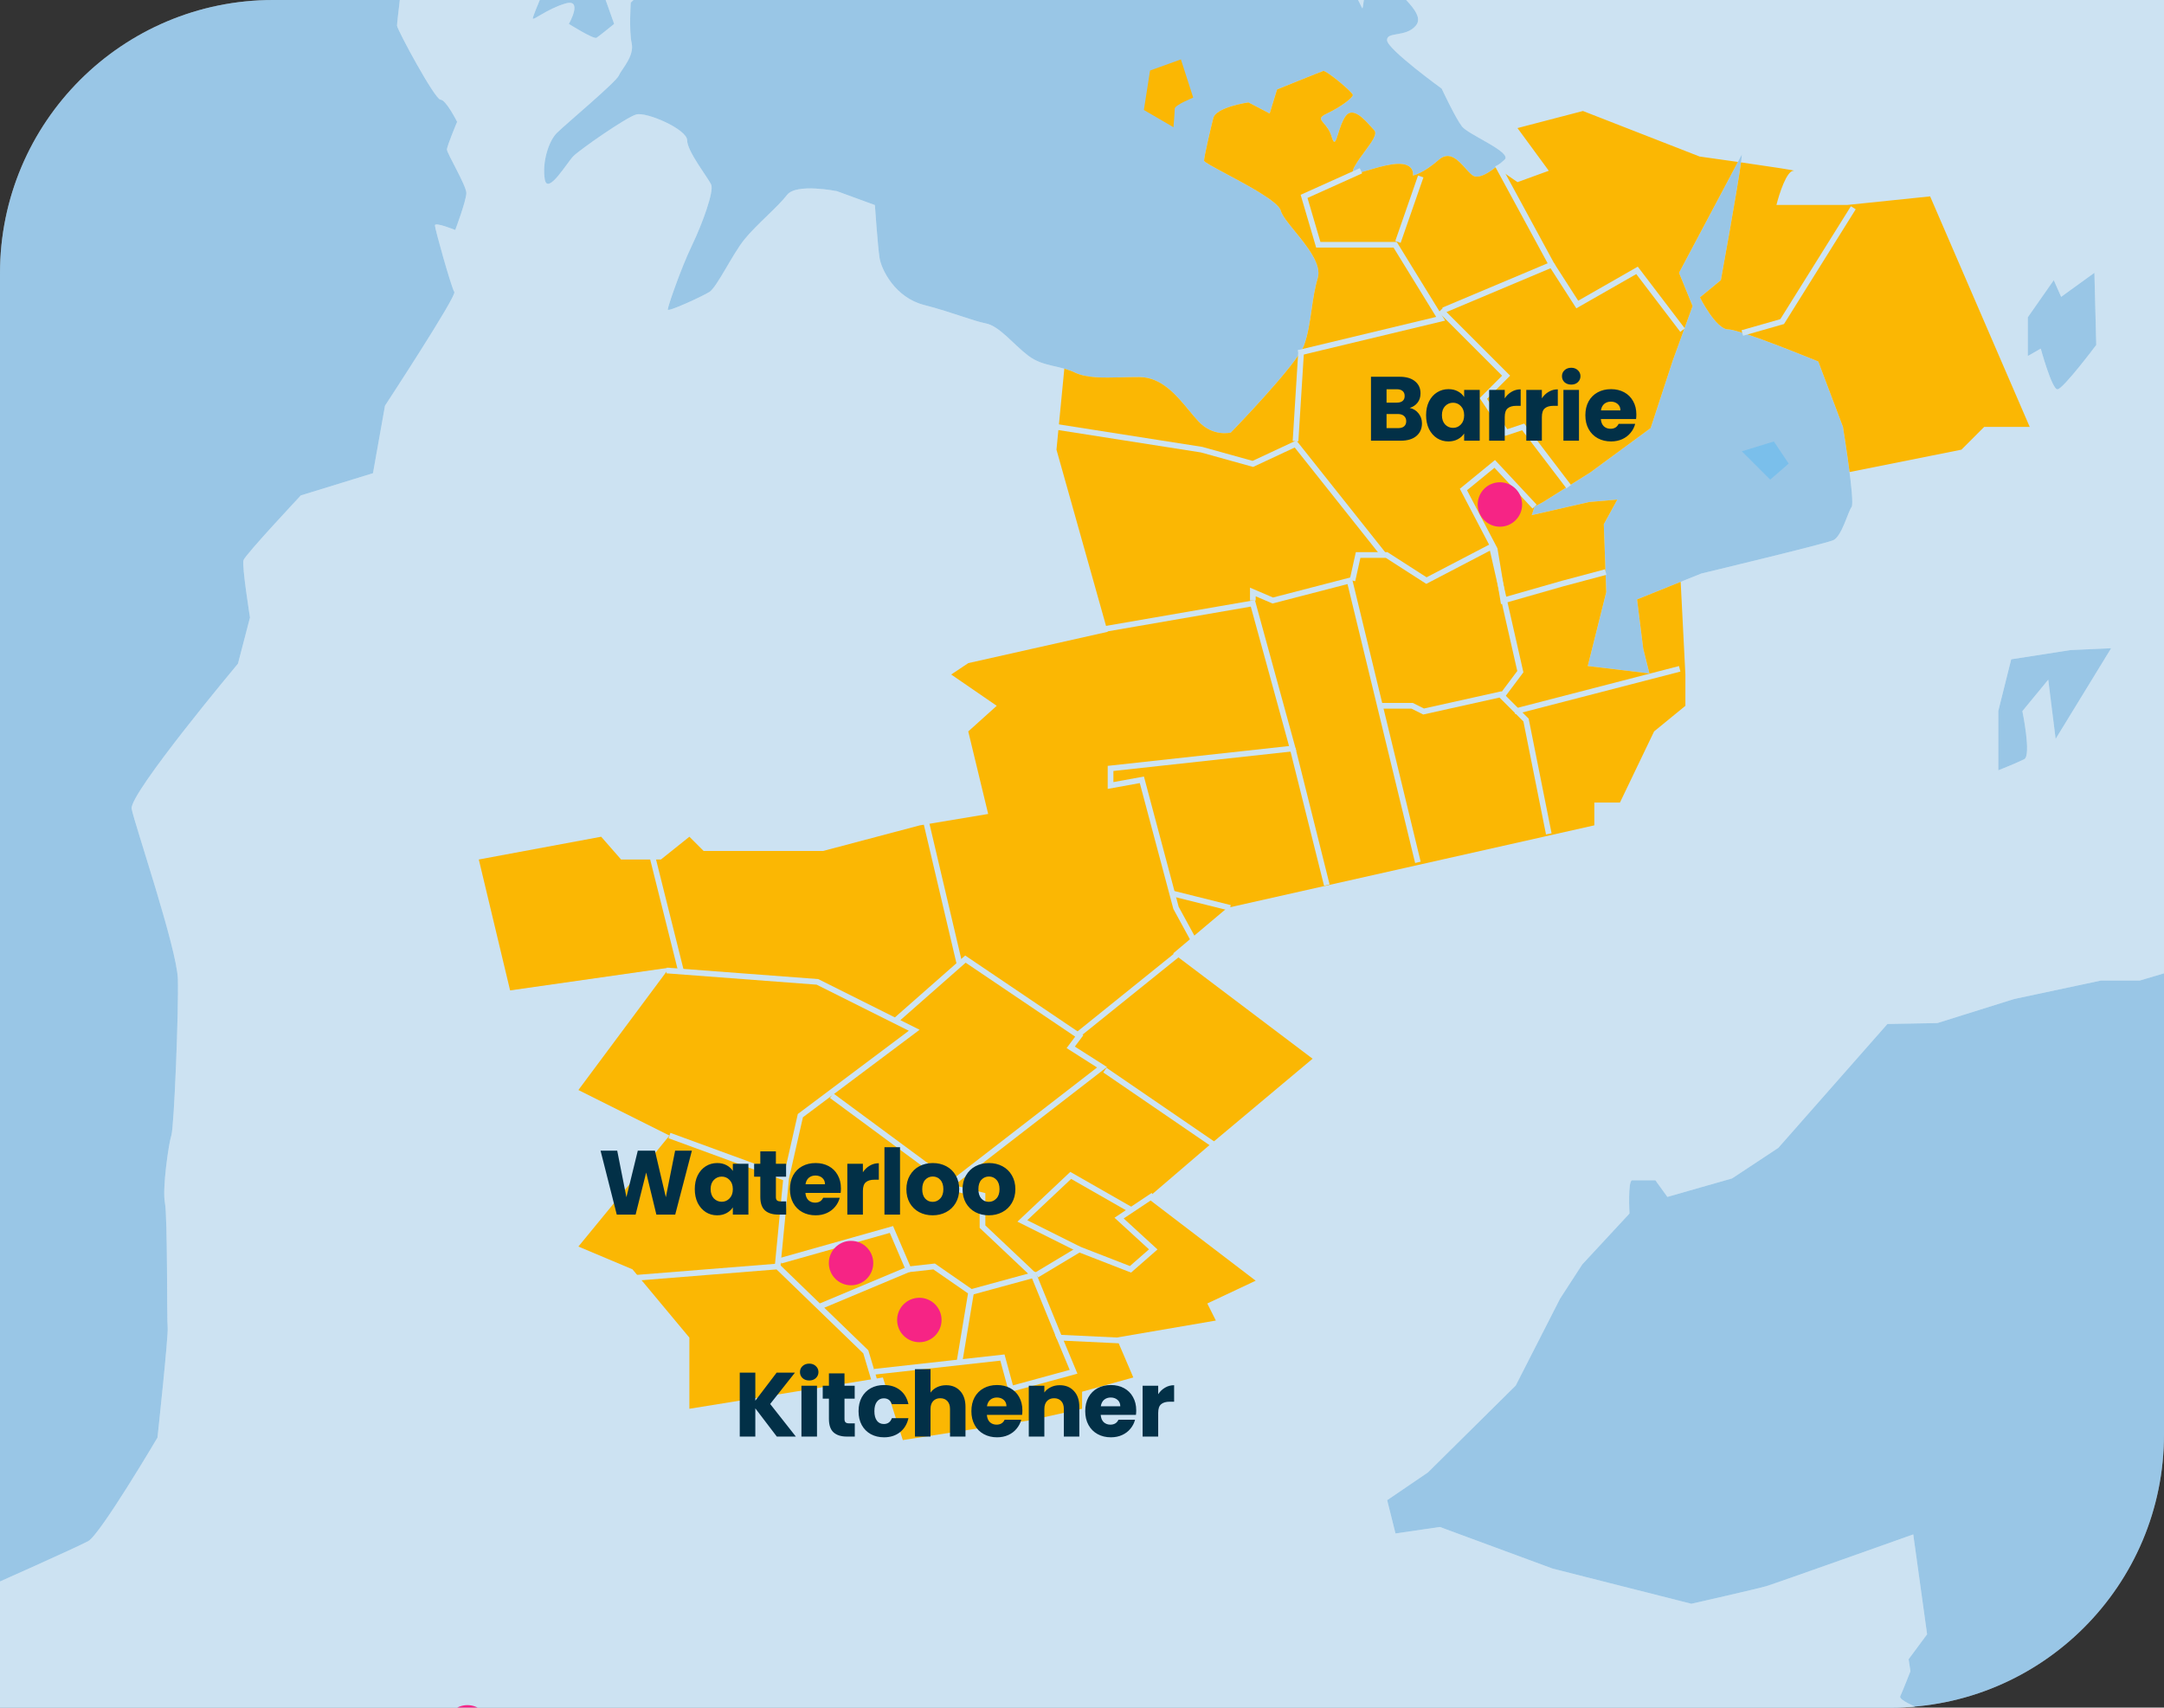 <svg width="346" height="273" viewBox="0 0 346 273" fill="none" xmlns="http://www.w3.org/2000/svg">
<rect x="0" y="0" width="346" height="273" fill="#333333" stroke="none"/>
<g clip-path="url(#clip0_911_2854)">
<path d="M0 43.68C0 19.556 19.556 0 43.68 0H346V229.32C346 253.444 326.444 273 302.32 273H0V43.68Z" fill="white"/>
<path d="M0 43.68C0 19.556 19.556 0 43.68 0H346V229.32C346 253.444 326.444 273 302.32 273H0V43.68Z" fill="#0071C2" fill-opacity="0.4"/>
<g clip-path="url(#clip1_911_2854)">
<path d="M188.814 9.499L190.783 15.606C190.783 15.606 187.826 16.787 187.826 17.381C187.826 17.976 187.625 20.338 187.625 20.338L182.893 17.582L183.881 11.275L188.806 9.499H188.814Z" fill="#FBB703"/>
<path d="M278.498 72.151L283.624 70.576L285.994 74.12L283.038 76.683L278.498 72.151Z" fill="#34AFF8" fill-opacity="0.3"/>
<path d="M207.275 -311.137C207.244 -308.342 207.244 -311.507 207.344 -311.198C207.545 -310.604 209.313 -303.903 209.313 -303.903L202.218 -297.989L201.624 -289.319L197.092 -290.501C197.092 -290.501 199.261 -294.052 199.261 -295.82C199.261 -297.588 198.273 -297.202 197.879 -298.777C197.486 -300.351 194.722 -297.395 194.722 -297.395L195.509 -293.45L194.915 -287.536L191.757 -288.323L191.556 -296.406L195.301 -303.308L193.788 -310.944L-256.677 -310.766C-260.993 -311.577 -266.543 -312.596 -267.122 -312.596C-268.057 -312.603 -288.461 -309.423 -288.461 -309.423L-284.099 -306.69C-284.099 -306.69 -283.582 -301 -283.435 -300.776C-283.288 -300.552 -279.004 -298.56 -279.004 -298.56L-279.228 -302.328L-274.866 -304.845L-268.805 -302.328L-258.823 -304.08L-251.142 -298.784L-253.504 -284.595C-253.504 -284.595 -255.48 -286.077 -257.202 -285.529C-259.07 -287.119 -263.193 -290.809 -263.193 -290.809L-266.744 -289.034L-267.037 -284.749C-267.037 -284.749 -269.624 -286.447 -269.77 -286.154C-269.917 -285.861 -271.469 -283.637 -271.616 -282.456C-271.762 -281.275 -273.09 -277.948 -273.09 -277.724C-273.09 -277.5 -271.909 -274.473 -271.832 -274.026C-271.754 -273.578 -272.866 -271.216 -273.09 -271.146C-273.314 -271.069 -271.314 -265.974 -271.314 -265.974C-271.314 -265.974 -266.435 -266.637 -266.435 -267.819C-266.435 -269 -266.512 -276.095 -266.065 -276.465C-265.625 -276.836 -260.151 -277.5 -259.927 -277.206C-259.881 -277.152 -259.773 -276.921 -259.618 -276.597C-259.263 -270.482 -257.634 -263.31 -257.634 -263.31C-257.634 -263.31 -258.815 -264.491 -265.324 -259.172C-271.832 -253.853 -283.651 -250.896 -280.108 -246.164C-276.556 -241.431 -270.056 -235.517 -267.099 -233.742C-264.142 -231.966 -246.401 -237.293 -246.401 -237.293C-246.401 -237.293 -235.755 -244.388 -232.212 -244.982C-228.66 -245.577 -217.428 -237.293 -218.609 -234.336C-219.79 -231.379 -222.16 -221.328 -222.16 -221.328C-222.16 -221.328 -228.074 -222.509 -225.117 -216.595C-222.16 -210.682 -211.514 -208.319 -211.514 -208.319C-211.514 -208.319 -208.557 -209.5 -203.238 -208.914C-197.919 -208.327 -199.1 -208.914 -195.549 -204.776C-191.997 -200.638 -178.402 -197.086 -178.402 -197.086C-162.437 -200.043 -158.886 -199.449 -152.972 -195.311C-147.058 -191.173 -147.653 -190.578 -142.326 -189.992C-137.007 -189.397 -127.542 -194.13 -120.447 -191.767C-113.352 -189.405 -101.525 -185.259 -101.525 -185.259L-99.749 -191.767C-99.749 -191.767 -74.319 -188.81 -84.378 -191.767C-94.43 -194.724 -68.413 -191.173 -68.413 -191.173V-188.81C-68.413 -185.854 -38.844 -187.035 -38.844 -187.035L-31.155 -183.483L-24.06 -177.57C-24.06 -177.57 -15.784 -178.164 -13.414 -176.975C-11.052 -175.794 0.189 -175.794 0.189 -175.794L14.378 -173.432C14.378 -173.432 27.387 -173.432 27.387 -171.656C27.387 -169.88 13.784 -163.967 13.784 -163.967L34.482 -159.829L39.214 -160.423C39.214 -160.423 35.663 -169.294 44.533 -164.561C53.404 -159.829 57.542 -157.466 59.904 -156.285C62.267 -155.104 71.732 -155.104 73.507 -155.104C75.283 -155.104 94.792 -154.51 94.792 -154.51C94.792 -154.51 113.714 -152.147 114.308 -150.372C114.903 -148.596 112.533 -141.501 119.628 -143.277C126.722 -145.052 131.455 -145.639 131.455 -145.639C131.455 -145.639 139.144 -134.993 139.731 -133.217C140.325 -131.442 138.55 -120.796 139.731 -117.252C140.912 -113.701 150.377 -103.649 151.558 -101.881C152.739 -100.113 147.42 -97.149 154.515 -94.786C161.61 -92.424 167.524 -91.829 167.524 -91.829L165.748 -83.553C165.748 -83.553 161.317 -84.148 164.567 -78.381C167.817 -72.614 168.558 -70.105 170.334 -68.329C172.109 -66.554 174.325 -70.545 176.101 -67.442C177.876 -64.338 189.85 -60.347 189.997 -60.933C190.144 -61.52 190.144 -68.028 190.738 -68.322C191.333 -68.615 198.126 -72.606 200.79 -68.468C203.453 -64.33 206.41 -63.149 204.634 -61.227C202.859 -59.304 193.255 -60.486 192.807 -60.045C192.359 -59.605 192.367 -58.417 191.626 -57.977C190.885 -57.536 187.928 -64.183 186.307 -57.089C184.678 -49.994 192.22 -44.667 192.815 -44.52C193.409 -44.374 197.401 -44.96 196.806 -43.046C196.212 -41.123 192.668 -40.683 194.737 -39.795C196.806 -38.908 201.392 -37.279 201.091 -35.511C200.797 -33.735 198.875 -32.701 200.35 -31.373C201.824 -30.045 202.712 -30.192 203.453 -29.451C204.194 -28.709 207.005 -29.597 203.16 -27.675C199.315 -25.753 198.134 -27.528 198.134 -25.459C198.134 -23.39 197.246 -23.985 199.022 -22.502C200.798 -21.02 205.97 -21.761 206.263 -20.873C206.557 -19.985 206.117 -16.589 207.892 -14.52C209.668 -12.451 213.212 -10.382 213.953 -7.572C214.694 -4.761 217.504 0.705 217.797 1.299C218.091 1.893 218.237 -7.425 221.047 -4.02C223.858 -0.623 227.996 2.187 226.367 4.109C224.738 6.031 221.634 4.997 221.781 6.471C221.928 7.946 230.505 14.161 230.505 14.161C230.505 14.161 232.72 18.893 233.755 20.221C234.789 21.549 241.884 24.359 240.556 25.54C239.229 26.721 237.16 28.497 235.824 28.204C234.488 27.91 232.574 23.325 230.057 25.54C227.54 27.756 225.919 28.057 225.919 28.057C225.919 28.057 226.359 25.695 222.522 26.282C218.677 26.876 215.281 28.945 216.608 26.575C217.936 24.205 220.6 21.696 219.712 20.808C218.824 19.92 216.462 16.67 215.126 18.592C213.798 20.515 213.652 24.359 212.91 21.842C212.169 19.326 209.954 19.179 212.169 18.144C214.385 17.11 216.307 15.628 216.307 15.188C216.307 14.748 212.023 11.196 211.575 11.343C211.127 11.49 204.187 14.3 204.187 14.3L203.005 18.144L199.609 16.369C199.609 16.369 194.436 17.11 193.988 18.886C193.541 20.661 192.514 25.093 192.514 25.687C192.514 26.282 204.194 31.454 204.781 33.67C205.376 35.885 211.729 41.058 210.695 44.462C209.66 47.859 209.66 52.152 208.479 55.255C207.298 58.359 196.798 69.152 196.798 69.152C196.798 69.152 193.988 69.893 191.626 67.376C189.264 64.859 186.6 60.281 182.161 60.281C177.722 60.281 174.325 60.721 171.816 59.54C169.299 58.359 166.79 58.652 164.428 56.877C162.065 55.101 159.842 52.144 157.626 51.704C155.411 51.264 152.307 49.928 147.721 48.747C143.135 47.566 140.92 43.127 140.626 41.205C140.333 39.282 139.885 32.782 139.885 32.782L133.825 30.566C133.825 30.566 127.317 29.238 125.842 31.161C124.368 33.083 120.963 35.893 119.041 38.255C117.119 40.618 114.609 45.945 113.421 46.678C112.232 47.412 106.766 49.928 106.766 49.488C106.766 49.048 108.835 42.98 110.61 39.29C112.386 35.592 114.162 30.566 113.714 29.532C113.274 28.497 109.869 24.212 109.869 22.437C109.869 20.661 103.361 17.851 101.74 18.299C100.119 18.747 92.723 23.919 91.688 24.954C90.654 25.988 87.55 31.307 87.103 28.652C86.662 25.988 87.697 22.591 89.025 21.263C90.353 19.936 98.49 13.134 98.93 12.1C99.37 11.065 101.447 8.996 100.999 6.927C100.551 4.858 100.852 0.419 100.852 0.419L104.403 -2.978L97.602 -5.935L96.567 -0.762L98.196 3.823C98.196 3.823 95.834 5.746 95.386 6.039C94.946 6.333 90.955 3.823 90.955 3.823C90.955 3.823 93.317 -0.315 90.36 0.573C87.403 1.461 85.188 3.383 85.188 2.936C85.188 2.488 87.998 -4.012 87.998 -4.012L85.041 -4.754L80.162 -4.9L82.679 -9.486L76.472 -12.883L74.997 -11.555C74.997 -11.555 74.109 -10.961 73.963 -13.184C73.816 -15.4 74.997 -19.538 74.704 -20.727C74.41 -21.908 72.341 -24.123 72.04 -24.718C71.747 -25.312 66.721 -32.554 66.721 -33.141C66.721 -33.727 68.196 -41.718 68.196 -41.718L71.747 -45.562C71.747 -45.562 64.946 -47.037 63.324 -46.304C61.703 -45.57 61.549 -44.829 60.514 -44.528C59.48 -44.235 52.092 -44.528 52.092 -44.528C52.092 -44.528 46.618 -46.157 46.178 -46.157C45.738 -46.157 36.713 -45.562 36.126 -46.01C35.532 -46.45 31.54 -49.114 31.54 -49.114L28.29 -41.424L33.316 -39.355L38.936 -37.881L40.859 -38.915L39.531 -29.752L50.617 -22.363L55.936 -8.614L63.772 -7.579L64.367 -3.588C64.367 -3.588 63.479 3.507 63.479 4.101C63.479 4.696 69.539 15.929 70.427 15.929C71.315 15.929 73.09 19.48 73.09 19.48C73.09 19.48 71.461 23.325 71.461 23.911C71.461 24.498 74.565 29.678 74.565 30.86C74.565 32.041 72.789 36.773 72.789 36.773C72.789 36.773 69.539 35.445 69.539 36.032C69.539 36.619 72.203 46.084 72.642 46.678C73.083 47.273 61.556 64.859 61.556 64.859L59.634 75.652L48.1 79.203C48.1 79.203 39.23 88.668 38.936 89.548C38.643 90.436 39.971 98.712 39.971 98.712L38.048 106.1C38.048 106.1 20.601 126.945 21.049 129.307C21.489 131.67 28.29 151.626 28.437 156.505C28.584 161.385 27.842 180.16 27.402 181.488C26.962 182.816 25.928 190.065 26.368 192.281C26.808 194.496 26.661 211.056 26.808 212.237C26.955 213.419 25.179 229.832 25.179 229.832C25.179 229.832 16.015 245.357 14.093 246.391C12.17 247.426 -1.131 253.34 -1.131 253.34L-4.976 252.012L-5.717 257.925L-23.01 275.219C-23.01 275.219 -39.423 283.495 -40.01 283.495C-40.597 283.495 -46.958 282.167 -47.105 283.935C-47.252 285.71 -48.881 294.727 -49.027 295.314C-49.174 295.909 -52.579 300.193 -52.872 303.737C-53.165 307.288 -53.019 316.305 -53.019 316.745C-53.019 317.185 -58.786 328.125 -59.079 329.901C-59.372 331.676 -62.036 342.909 -62.036 342.909L-69.725 347.047L-74.311 348.522L-68.104 349.263C-68.104 349.263 -66.182 353.547 -65.888 353.995C-65.595 354.443 -53.768 354.435 -53.768 354.435L-51.405 355.91C-51.405 355.91 -47.414 375.426 -47.414 376.013C-47.414 376.6 -55.69 382.668 -55.69 382.668C-55.69 382.668 -69.293 380.892 -72.25 380.892C-75.207 380.892 -87.034 381.487 -87.034 381.487L-96.939 380.159C-96.939 380.159 -100.336 379.271 -104.481 379.271C-108.627 379.271 -112.024 379.711 -112.024 379.711C-112.024 379.711 -118.231 385.185 -118.378 385.625C-118.524 386.065 -122.076 396.418 -122.076 396.418L-120.007 418.443L-114.533 419.771L-100.343 428.935L-75.948 420.065L-64.12 422.427C-64.12 422.427 -57.466 434.849 -57.612 435.435C-57.759 436.03 -55.69 428.194 -55.69 428.194L-50.371 413.703C-50.371 413.703 -41.207 406.608 -40.172 405.28C-39.138 403.953 -10.164 388.867 -10.164 388.867C-10.164 388.867 -0.552 389.608 0.922 389.161C2.397 388.721 5.06 384.282 5.948 382.653C6.836 381.024 12.456 378.368 13.336 377.333C14.224 376.299 16.146 370.825 16.146 370.825L54.137 339.041L63.749 338.601L73.801 330.472L113.567 331.946L146.092 343.48L158.954 341.851L161.471 333.429C161.471 333.429 167.979 331.066 168.566 331.066C169.152 331.066 170.04 333.135 170.928 332.541C171.816 331.946 173.29 327.955 173.29 327.955L183.79 314.947L200.203 313.318C200.203 313.318 206.557 309.766 206.858 310.214C207.151 310.654 208.332 313.464 208.78 313.318C209.22 313.171 214.694 309.326 214.694 309.326L223.564 308.438C223.564 308.438 226.668 305.188 227.116 305.188C227.563 305.188 235.392 306.663 235.693 306.223C235.994 305.783 238.503 303.119 239.09 303.119C239.676 303.119 245.297 306.37 246.038 306.516C246.779 306.663 253.58 305.188 253.58 305.188L256.684 303.266C256.684 303.266 258.012 305.042 258.753 305.042C259.494 305.042 262.891 305.335 262.891 305.335L266.288 300.749H269.538L274.71 302.818L278.262 301.043L286.244 300.896L287.873 302.818C287.873 302.818 289.796 301.784 290.977 301.637C292.158 301.49 298.218 301.93 298.218 301.93L301.175 304.447L307.236 302.378L319.356 299.568L320.985 292.767L311.374 285.378L309.451 279.905L310.926 275.026L306.494 272.957C306.494 272.957 303.538 271.775 303.831 271.181C304.124 270.586 305.46 267.19 305.46 267.19L305.167 265.267L308.123 261.276L305.908 245.311C305.908 245.311 283.882 253.147 282.4 253.587C280.925 254.027 270.426 256.397 270.426 256.397L248.253 250.776L230.219 244.122L223.124 245.156L221.796 239.837L228.305 235.406L242.348 221.509L249.442 207.613L252.994 202.139L260.536 194.01C260.536 194.01 260.243 188.691 260.976 188.691H264.674L266.597 191.354L276.942 188.397L284.33 183.518L301.777 163.708L309.76 163.562L322.027 159.717L335.924 156.76H342.131L357.062 152.329L375.837 151.001L388.406 145.527L430.689 141.096L435.421 136.217L453.456 133.553L459.223 133.407L463.507 131.778C463.507 131.778 468.533 139.166 467.939 139.166C467.344 139.166 464.982 141.088 464.982 141.088L474.146 149.071L492.628 143.597C492.628 143.597 497.059 144.485 496.913 145.226C496.766 145.967 494.844 152.916 494.844 152.916C494.844 152.916 500.163 151.881 500.611 151.441C501.051 151.001 505.343 147.01 505.343 147.01L504.903 151.001L501.506 154.251L498.403 157.208H504.316L507.867 161.794L517.332 153.811L525.755 153.664L529.005 150.113L537.428 147.01L535.799 144.794L525.601 148.639L523.238 146.57L518.954 149.086L518.514 144.06L523.833 138.294L537.582 127.949L539.798 123.517C539.798 123.517 549.703 120.414 550.143 120.56C550.583 120.707 558.126 118.931 558.126 118.931L558.419 115.38L563.445 111.535L561.083 109.173L547.333 116.121L536.687 120.553L534.765 124.544C534.765 124.544 531.213 125.285 531.213 124.104C531.213 122.923 534.61 118.043 535.058 118.043C535.506 118.043 543.635 113.905 545.704 113.458C547.773 113.01 550.583 109.906 550.583 109.906C550.583 109.906 562.704 104.734 563.298 104.734C563.893 104.734 568.471 105.328 569.359 106.208C570.247 107.089 576.16 104.579 576.16 104.579L584.143 101.183L596.41 96.303L595.376 99.855L599.367 100.295L608.677 93.493L604.686 90.537L613.263 87.433L630.41 83.882L639.28 79.003C639.28 79.003 646.97 65.253 647.41 65.106C647.85 64.96 660.418 51.65 660.418 51.65L691.021 23.564L698.564 18.831L701.667 15.728L701.814 13.366C701.814 13.366 714.529 6.564 715.116 6.564C715.702 6.564 721.176 2.279 721.176 2.279L729.753 -0.971C729.753 -0.971 733.598 -9.247 734.339 -9.247C735.08 -9.247 743.951 -8.807 743.951 -8.807L751.045 -12.204L761.545 -10.575C761.545 -10.575 763.112 -10.575 765.837 -10.59L774.553 -13.825L789.924 -19.445L790.441 -30.531L815.439 -52.866L815.872 -53.213L835.164 -58.764L841.371 -64.083C841.371 -64.083 836.948 -66.376 834.014 -67.882C832.864 -68.476 831.945 -68.947 831.613 -69.109C830.432 -69.704 820.079 -79.454 817.717 -80.643C815.354 -81.824 783.123 -95.721 783.123 -95.721L762.718 -105.479L736.701 -104.298L706.245 -91.289L677.565 -80.643L654.505 -68.522C654.505 -68.522 650.073 -62.902 648.591 -62.902C647.109 -62.902 629.962 -79.755 629.962 -79.755L613.402 -83.893L600.394 -82.712L587.972 -74.729L570.231 -84.194L561.067 -97.797L541.257 -141.262L530.024 -140.374C530.024 -140.374 528.55 -132.098 529.43 -130.909C530.31 -129.72 533.275 -124.995 525.585 -128.246C517.896 -131.496 507.844 -136.823 507.844 -136.823L488.922 -148.357L495.129 -162.847L480.94 -170.236L447.233 -192.408H423.285L392.536 -200.097L372.726 -200.692L347.296 -206.899C347.296 -206.899 338.718 -208.674 333.399 -206.899C328.08 -205.123 299.4 -202.761 299.4 -202.761L273.081 -210.149H265.099C265.099 -210.149 266.875 -194.477 268.944 -194.778C271.013 -195.071 277.219 -193.89 277.219 -193.89L272.194 -190.933C272.194 -190.933 272.788 -190.339 270.418 -190.046C268.056 -189.752 257.703 -190.64 257.703 -190.64C257.703 -190.64 256.815 -185.614 253.858 -185.908C250.901 -186.201 240.255 -189.752 240.255 -189.752L220.739 -190.046L205.368 -185.02L201.523 -187.382L210.988 -190.632L215.126 -194.184L206.85 -195.658H188.522L166.937 -186.494L184.971 -198.916L193.548 -206.605V-213.407L209.22 -210.45L228.142 -211.925L243.814 -213.399C243.814 -213.399 250.909 -217.244 251.797 -217.537C252.685 -217.831 260.073 -214.58 260.961 -214.287C261.849 -213.994 268.349 -213.106 268.349 -213.106L299.693 -203.942L334.874 -208.674L344.632 -209.562L373.899 -201.379L393.509 -200.985L424.358 -193.296H448.507L481.719 -171.023L495.816 -163.728L494.928 -156.038C494.928 -156.038 498.572 -149.437 498.874 -149.437H502.911L504.88 -142.343L522.814 -131.303L527.345 -130.515L529.121 -142.049L541.543 -142.343L548.931 -128.547L562.534 -98.978L571.698 -85.476L589.146 -79.763L600.378 -84.001L613.194 -85.283L630.34 -80.55L647.788 -67.249L652.127 -69.124L664.448 -77.4L677.264 -82.233L705.257 -92.486L737.188 -106.583L764.193 -107.664L785.578 -97.218L818.203 -84.704L834.068 -78.891L842.151 -82.442L844.714 -83.916L850.921 -90.911C850.921 -90.911 854.472 -90.617 854.272 -90.224C854.071 -89.83 848.358 -81.16 848.358 -81.16H850.389L849.393 -80.35L843.927 -78.597L844.436 -76.343L845.895 -69.92C845.895 -69.92 856.341 -75.146 857.622 -75.046C858.904 -74.945 868.956 -75.833 869.944 -75.339C870.932 -74.845 881.57 -72.876 881.57 -72.876L887.09 -81.153L889.159 -93.868L893.992 -104.707L892.811 -115.353L893.205 -115.777L897.705 -119.421L902.168 -127.767C902.168 -127.767 905.325 -133.287 906.306 -134.074C907.294 -134.862 910.645 -139 910.645 -139.787C910.645 -140.575 917.346 -145.701 917.346 -145.701L923.452 -159.497L927.397 -169.749L934.098 -170.93C934.098 -170.93 937.055 -174.088 937.843 -175.462C938.63 -176.844 942.182 -178.218 942.182 -178.218C942.182 -178.218 943.756 -178.218 944.745 -179.399C945.733 -180.581 946.319 -180.781 946.914 -181.569C947.508 -182.356 942.776 -181.569 942.776 -181.569L943.17 -184.726C943.17 -184.726 954.209 -196.554 955.391 -197.542C956.572 -198.53 968.206 -203.849 968.793 -204.243C969.387 -204.637 971.356 -204.637 976.482 -204.444C981.608 -204.243 982.396 -204.444 983.384 -205.432C984.372 -206.42 996.786 -215.09 997.18 -215.684C997.574 -216.279 1003.09 -217.854 1004.08 -218.44C1005.07 -219.035 1008.03 -221.791 1009.4 -223.567C1010.78 -225.342 1014.53 -226.917 1014.53 -227.512C1014.53 -227.921 1017.81 -229.28 1024.39 -231.65L1024.68 -237.965L1024.83 -310.403L207.275 -311.137ZM-146.024 -242.01C-148.687 -239.794 -149.575 -242.45 -150.015 -244.674C-150.455 -246.889 -150.903 -247.337 -144.696 -251.328L-141.145 -247.337C-141.145 -247.337 -143.36 -244.234 -146.024 -242.018V-242.01ZM-114.981 -211.407L-120.748 -213.623L-120.308 -216.727L-110.997 -215.839L-109.222 -213.623L-114.989 -211.407H-114.981ZM46.896 -295.673C45.568 -295.233 41.129 -294.785 41.129 -294.785L48.671 -304.096L45.568 -309.415L49.999 -310.743C49.999 -309.415 53.551 -302.76 53.551 -302.76C53.551 -302.76 48.231 -296.105 46.896 -295.665V-295.673ZM67.594 -192.925C66.999 -193.126 67.2 -196.477 66.605 -197.264C66.011 -198.051 63.255 -195.882 62.467 -195.882C61.68 -195.882 60.105 -198.839 60.105 -198.839L66.613 -202.977L72.326 -204.359L72.921 -200.414C72.921 -200.414 74.302 -198.051 75.283 -198.051C76.263 -198.051 78.039 -194.307 78.039 -194.307C78.039 -194.307 68.18 -192.732 67.594 -192.925ZM141.507 -266.645C140.719 -264.476 138.55 -260.539 137.369 -260.732C136.187 -260.925 134.805 -265.07 130.667 -265.263C126.529 -265.464 123.179 -266.251 122.978 -266.838C122.777 -267.433 122.384 -272.157 122.384 -272.157L116.076 -272.551L121.596 -281.815L135.786 -279.453L140.318 -273.146C140.318 -273.146 142.286 -268.807 141.499 -266.637L141.507 -266.645ZM483.495 -98.507C483.495 -98.507 487.239 -97.326 488.027 -97.519C488.814 -97.712 489.602 -97.913 490.389 -98.701C491.176 -99.488 493.547 -96.732 493.547 -96.732C493.547 -96.732 489.409 -92.2 487.44 -92.787C485.471 -93.381 482.514 -93.381 482.514 -94.362C482.514 -95.342 483.302 -97.913 483.503 -98.5L483.495 -98.507ZM492.466 112.207C493.647 112.207 496.017 114.276 496.017 114.276L510.207 111.026L520.258 111.319C520.258 111.319 521.733 111.319 515.526 114.276C509.319 117.233 503.699 117.233 502.811 117.233C501.923 117.233 496.897 119.008 496.303 119.896C495.708 120.784 493.94 124.034 493.052 124.922C492.165 125.81 489.208 125.216 489.208 124.034C489.208 122.853 494.527 115.457 492.759 116.052C490.983 116.646 480.337 120.483 480.337 120.483C480.337 120.483 469.104 123.733 468.51 124.914C467.916 126.096 464.372 128.759 464.372 128.759C464.372 128.759 462.596 122.251 463.484 121.958C464.372 121.664 476.786 117.526 477.975 117.526C479.164 117.526 491.277 112.207 492.466 112.207ZM466.348 -111.516C466.348 -111.516 470.486 -105.996 473.049 -105.602C475.613 -105.209 475.018 -105.602 477.388 -105.602L474.825 -102.645C474.825 -102.645 466.943 -102.645 466.155 -102.846C465.368 -103.047 462.604 -106.59 462.21 -108.366C461.817 -110.142 466.348 -111.524 466.348 -111.524V-111.516ZM365.036 53.858C365.631 51.295 369.174 53.858 370.163 53.858C370.163 53.858 367.005 61.346 366.812 61.941C366.611 62.535 368.387 64.303 369.769 64.898C371.151 65.492 374.108 65.291 375.289 64.697C376.47 64.103 380.214 64.303 380.214 64.303C380.214 64.303 379.226 76.131 378.639 74.749C378.045 73.367 369.375 70.804 368.387 70.41C367.399 70.016 370.356 78.887 370.356 78.887C370.356 78.887 363.454 82.044 363.454 81.45C363.454 80.855 365.229 75.737 365.422 73.761C365.623 71.792 361.871 63.902 361.285 60.752C360.69 57.594 364.442 56.413 365.029 53.85L365.036 53.858ZM333.847 -55.29C332.071 -60.609 334.287 -56.618 339.166 -59.281C344.045 -61.945 344.045 -57.953 346.261 -57.953C346.261 -57.953 341.382 -52.186 335.615 -49.971C329.848 -47.755 335.615 -49.971 333.839 -55.29H333.847ZM324.235 50.708L328.373 44.794L329.555 47.458L334.874 43.613L335.167 55.147C335.167 55.147 329.848 62.242 328.96 62.242C328.072 62.242 326.297 55.734 326.297 55.734L324.228 56.915V50.708H324.235ZM319.503 113.682L321.572 105.406L331.037 103.931L337.545 103.638L328.674 118.128L327.493 108.663L323.355 113.689C323.355 113.689 324.83 120.784 323.649 121.379C322.467 121.973 319.511 123.154 319.511 123.154V113.689L319.503 113.682ZM278.501 24.683C278.501 26.459 275.151 44.787 275.151 44.787L271.8 47.543C271.8 47.543 274.363 52.669 276.332 52.669C278.3 52.669 290.722 57.795 290.722 57.795L294.667 68.241C294.667 68.241 296.636 80.261 296.049 81.056C295.455 81.844 294.474 85.789 293.092 86.375C291.71 86.97 272.001 91.695 272.001 91.695L261.748 95.833L262.736 103.715L263.725 107.66L253.866 106.479L256.823 94.651L256.429 83.812L258.598 79.867L254.067 80.261L244.907 82.355L245.362 80.99L246.727 80.261L254.26 75.536L263.918 68.441L267.469 57.602L270.626 48.932L268.457 43.613L278.509 24.691L278.501 24.683ZM258.398 -24.394L263.323 -19.862L270.225 -18.681L274.757 -10.011L273.576 -0.546L263.918 -6.854C263.918 -6.854 263.524 -13.755 262.929 -14.543C262.335 -15.33 260.366 -16.905 260.366 -16.905L255.441 -13.354L248.74 -14.342L249.134 -20.85L251.496 -18.094L256.228 -20.85L254.059 -24.008L258.398 -24.401V-24.394ZM232.381 -47.655L235.338 -44.698L234.55 -39.379L242.039 -32.678L247.752 -36.816L246.763 -41.741L240.657 -43.123L242.625 -47.068L248.338 -47.269C248.338 -47.269 257.996 -29.921 256.028 -29.528C254.059 -29.134 248.732 -31.697 248.732 -31.697L247.551 -24.795L241.244 -25.976L229.223 -38.591L232.381 -47.655ZM328.18 -256.594C327.393 -256.393 323.054 -256.393 322.074 -256.393C321.093 -256.393 320.692 -258.168 319.511 -259.743C318.329 -261.318 315.566 -261.519 313.597 -261.519C311.628 -261.519 315.959 -265.657 315.959 -265.657L317.534 -263.295C317.534 -263.295 320.885 -260.932 321.479 -261.125C322.074 -261.326 326.999 -263.094 326.999 -263.094C326.999 -263.094 328.574 -260.732 331.925 -259.35C335.275 -257.968 328.968 -256.787 328.18 -256.594ZM349.465 -281.429C346.508 -280.441 342.764 -282.611 342.169 -282.611C341.575 -282.611 338.819 -284.973 338.224 -285.174C337.63 -285.374 337.043 -285.768 335.862 -286.162C334.681 -286.556 326.992 -288.524 326.397 -289.319C325.803 -290.107 327.185 -294.245 327.185 -294.245C327.185 -294.245 319.696 -298.777 319.101 -298.584C318.507 -298.383 316.345 -300.158 315.55 -297.402C314.763 -294.646 317.326 -295.434 317.519 -293.658C317.72 -291.882 317.318 -291.296 316.924 -290.308C316.531 -289.319 315.936 -288.926 315.936 -287.551C315.936 -286.177 319.094 -284.988 320.468 -284.988C321.842 -284.988 324.413 -285.189 325 -283.807C325.586 -282.425 325 -280.457 323.425 -280.063C321.85 -279.669 321.85 -281.244 320.267 -279.275C318.692 -277.307 318.098 -276.913 318.098 -276.913C318.098 -276.913 317.31 -281.252 316.716 -281.646C316.122 -282.039 313.96 -283.22 313.165 -284.209C312.377 -285.197 312.377 -288.547 312.377 -288.547L315.535 -293.473L310.609 -298.993L308.44 -300.768L312.779 -302.343L311.003 -307.269C311.003 -307.269 305.089 -308.45 305.684 -306.875C306.278 -305.3 308.247 -303.131 308.247 -303.131C308.247 -303.131 309.235 -302.737 308.046 -302.343C306.865 -301.95 304.889 -302.544 304.889 -302.544C304.889 -302.544 302.326 -303.725 301.538 -303.725H298.581C298.581 -303.725 297.199 -305.694 296.219 -306.088C295.231 -306.481 291.88 -306.875 291.88 -306.875L292.081 -309.631L294.05 -310.419C294.05 -310.419 305.089 -312.588 307.452 -311.6C309.814 -310.612 313.365 -310.025 313.365 -310.025C314.547 -308.45 316.716 -304.505 317.503 -303.717C318.291 -302.93 323.417 -301.154 324.205 -300.367C324.992 -299.579 326.768 -295.634 327.949 -294.654C329.13 -293.674 330.512 -293.473 331.106 -292.292C331.701 -291.11 336.819 -287.366 336.819 -287.366L342.733 -286.579L345.69 -285.398L349.635 -288.354L350.422 -285.004C350.422 -285.004 352.391 -282.441 349.434 -281.452L349.465 -281.429ZM433.924 -299.363C431.561 -296.406 430.673 -297.889 430.372 -294.044C430.079 -290.199 430.372 -288.13 430.666 -287.243C430.959 -286.355 427.416 -286.061 427.416 -288.13C427.416 -290.199 428.597 -296.406 428.597 -296.406L424.752 -299.958L422.683 -309.423C423.571 -305.871 428.303 -299.664 428.303 -299.664C428.303 -299.664 436.286 -302.328 433.924 -299.371V-299.363ZM488.914 -213.916C487.44 -213.916 486.552 -215.098 485.363 -215.692C484.19 -216.279 482.43 -218.332 482.7 -219.228C481.997 -219.066 481.519 -218.95 481.519 -218.95L482.7 -219.243C482.7 -219.243 482.7 -219.236 482.7 -219.228C484.221 -219.575 486.815 -220.131 488.027 -220.131C489.802 -220.131 495.121 -216.286 495.121 -216.286C495.121 -216.286 490.389 -213.924 488.914 -213.924V-213.916ZM642.955 -164.144C642.955 -164.144 641.18 -166.507 640.786 -167.101C640.392 -167.696 644.53 -173.609 644.53 -173.609L647.688 -167.696L642.955 -164.144ZM646.506 -270.783C645.124 -271.177 645.125 -277.291 644.538 -278.666C643.943 -280.047 640.593 -281.622 637.049 -281.622C633.506 -281.622 635.274 -279.059 635.081 -278.272C634.88 -277.484 631.923 -271.764 630.348 -270.582C628.773 -269.401 628.966 -270.976 627.391 -272.157C625.816 -273.339 628.572 -277.083 629.954 -279.646C631.336 -282.209 631.135 -281.815 632.911 -283.39C634.687 -284.965 633.699 -284.772 634.687 -291.867C635.675 -298.962 634.687 -291.867 636.856 -292.855C639.026 -293.843 641.195 -292.068 641.782 -292.068C642.368 -292.068 643.951 -286.942 645.526 -288.123C647.101 -289.304 647.302 -290.292 648.483 -294.036C649.664 -297.781 648.877 -297.387 650.058 -300.544C651.239 -303.702 651.046 -308.628 653.408 -312.171L655.578 -310.002C655.578 -310.002 657.153 -306.651 657.153 -306.057C657.153 -305.462 654.79 -301.919 653.995 -301.131C653.208 -300.344 652.219 -297.58 652.219 -297.58C652.219 -297.58 651.826 -292.454 651.826 -291.666C651.826 -290.879 652.814 -290.678 655.377 -292.06C657.94 -293.442 656.952 -293.241 657.94 -293.635C658.928 -294.029 658.334 -288.902 658.334 -288.902C658.334 -288.902 657.546 -283.19 658.928 -281.607C660.31 -280.024 656.172 -275.5 656.172 -275.5C656.172 -275.5 654.79 -275.3 651.64 -275.107C648.483 -274.906 650.652 -272.543 650.652 -272.543C650.652 -272.543 653.015 -268.598 654.003 -268.598C654.991 -268.598 654.597 -264.067 654.597 -264.067C654.597 -264.067 652.235 -265.449 651.64 -267.023C651.046 -268.598 647.896 -270.374 646.514 -270.768L646.506 -270.783ZM657.94 -154.293C658.334 -151.337 655.377 -148.38 655.377 -148.38C655.377 -148.38 653.207 -152.912 651.038 -155.081C648.869 -157.25 658.334 -161.589 659.909 -162.77C659.909 -162.77 657.546 -157.25 657.94 -154.293ZM664.641 -179.523C664.247 -177.948 663.066 -175.972 663.854 -174.791C664.641 -173.609 663.259 -169.078 662.472 -168.483C661.684 -167.889 661.291 -170.846 660.696 -173.015C660.102 -175.184 662.078 -175.771 662.472 -177.94C662.865 -180.11 660.696 -181.098 660.302 -184.248C659.909 -187.405 661.291 -186.61 662.271 -187.992C662.271 -187.992 663.653 -184.641 665.027 -183.26C666.401 -181.878 665.027 -181.09 664.633 -179.515L664.641 -179.523ZM671.937 -295.426C670.755 -295.426 665.236 -294.832 665.236 -295.426C665.236 -296.02 666.811 -299.564 667.405 -300.946C667.999 -302.328 672.925 -306.072 673.319 -306.659L675.681 -303.903C675.681 -303.903 673.118 -295.426 671.937 -295.426ZM720.033 -176.566C719.439 -177.948 720.427 -180.511 720.427 -180.511L722.396 -179.523C722.396 -179.523 722.99 -175.779 724.171 -174.991C725.353 -174.204 722.789 -173.416 722.789 -173.416C722.789 -173.416 720.62 -175.192 720.033 -176.574V-176.566ZM719.833 -202.39C719.833 -203.965 720.62 -206.134 721.408 -208.103C721.408 -208.103 722.789 -206.721 723.577 -203.965C724.364 -201.209 723.183 -200.615 722.002 -199.04C720.821 -197.465 719.833 -200.815 719.833 -202.39ZM726.534 -146.21C725.353 -141.478 725.353 -148.38 724.565 -151.337C723.778 -154.293 723.778 -155.675 724.364 -156.857C724.959 -158.038 725.746 -159.613 725.746 -159.613C725.746 -159.613 727.522 -155.081 728.309 -153.9C729.097 -152.719 727.715 -150.943 726.534 -146.21ZM730.479 -254.625C731.266 -252.456 729.884 -253.837 727.128 -253.243C724.372 -252.649 724.171 -254.424 721.608 -255.999C719.045 -257.574 720.62 -257.968 721.408 -259.743C722.195 -261.519 721.801 -263.688 721.801 -266.051C721.801 -268.413 725.746 -269.208 727.908 -270.783L728.302 -264.476C728.302 -264.476 730.664 -262.306 730.865 -261.519C731.065 -260.732 729.684 -259.157 729.29 -258.562C728.896 -257.968 729.684 -256.787 730.471 -254.617L730.479 -254.625ZM737.774 -222.887C737.18 -222.494 734.03 -220.525 733.436 -220.718C732.841 -220.919 732.648 -222.494 733.042 -227.226C733.436 -231.958 737.18 -229.395 738.361 -229.982C738.361 -229.982 738.361 -223.281 737.767 -222.887H737.774ZM873.58 -282.811L863.822 -281.63L860.865 -278.967C860.865 -278.967 863.528 -274.535 865.891 -274.535C868.253 -274.535 867.666 -270.397 867.666 -270.397L860.278 -274.829L854.959 -275.122L852.89 -264.777C852.89 -264.777 849.64 -266.553 850.226 -267.734C850.821 -268.915 851.408 -273.354 851.701 -274.829C851.994 -276.303 852.589 -278.967 852.589 -278.967C852.589 -278.967 851.701 -281.923 850.813 -283.699C849.925 -285.475 851.994 -288.13 851.994 -288.13L854.951 -284.579L856.426 -281.329C856.426 -281.329 860.564 -282.217 862.339 -283.691L863.814 -284.579L861.745 -288.424L863.521 -290.493L867.365 -285.467C867.365 -285.467 869.434 -285.174 871.797 -285.174C874.159 -285.174 873.572 -282.811 873.572 -282.811H873.58Z" fill="white"/>
<path d="M207.275 -311.137C207.244 -308.342 207.244 -311.507 207.344 -311.198C207.545 -310.604 209.313 -303.903 209.313 -303.903L202.218 -297.989L201.624 -289.319L197.092 -290.501C197.092 -290.501 199.261 -294.052 199.261 -295.82C199.261 -297.588 198.273 -297.202 197.879 -298.777C197.486 -300.351 194.722 -297.395 194.722 -297.395L195.509 -293.45L194.915 -287.536L191.757 -288.323L191.556 -296.406L195.301 -303.308L193.788 -310.944L-256.677 -310.766C-260.993 -311.577 -266.543 -312.596 -267.122 -312.596C-268.057 -312.603 -288.461 -309.423 -288.461 -309.423L-284.099 -306.69C-284.099 -306.69 -283.582 -301 -283.435 -300.776C-283.288 -300.552 -279.004 -298.56 -279.004 -298.56L-279.228 -302.328L-274.866 -304.845L-268.805 -302.328L-258.823 -304.08L-251.142 -298.784L-253.504 -284.595C-253.504 -284.595 -255.48 -286.077 -257.202 -285.529C-259.07 -287.119 -263.193 -290.809 -263.193 -290.809L-266.744 -289.034L-267.037 -284.749C-267.037 -284.749 -269.624 -286.447 -269.77 -286.154C-269.917 -285.861 -271.469 -283.637 -271.616 -282.456C-271.762 -281.275 -273.09 -277.948 -273.09 -277.724C-273.09 -277.5 -271.909 -274.473 -271.832 -274.026C-271.754 -273.578 -272.866 -271.216 -273.09 -271.146C-273.314 -271.069 -271.314 -265.974 -271.314 -265.974C-271.314 -265.974 -266.435 -266.637 -266.435 -267.819C-266.435 -269 -266.512 -276.095 -266.065 -276.465C-265.625 -276.836 -260.151 -277.5 -259.927 -277.206C-259.881 -277.152 -259.773 -276.921 -259.618 -276.597C-259.263 -270.482 -257.634 -263.31 -257.634 -263.31C-257.634 -263.31 -258.815 -264.491 -265.324 -259.172C-271.832 -253.853 -283.651 -250.896 -280.108 -246.164C-276.556 -241.431 -270.056 -235.517 -267.099 -233.742C-264.142 -231.966 -246.401 -237.293 -246.401 -237.293C-246.401 -237.293 -235.755 -244.388 -232.212 -244.982C-228.66 -245.577 -217.428 -237.293 -218.609 -234.336C-219.79 -231.379 -222.16 -221.328 -222.16 -221.328C-222.16 -221.328 -228.074 -222.509 -225.117 -216.595C-222.16 -210.682 -211.514 -208.319 -211.514 -208.319C-211.514 -208.319 -208.557 -209.5 -203.238 -208.914C-197.919 -208.327 -199.1 -208.914 -195.549 -204.776C-191.997 -200.638 -178.402 -197.086 -178.402 -197.086C-162.437 -200.043 -158.886 -199.449 -152.972 -195.311C-147.058 -191.173 -147.653 -190.578 -142.326 -189.992C-137.007 -189.397 -127.542 -194.13 -120.447 -191.767C-113.352 -189.405 -101.525 -185.259 -101.525 -185.259L-99.749 -191.767C-99.749 -191.767 -74.319 -188.81 -84.378 -191.767C-94.43 -194.724 -68.413 -191.173 -68.413 -191.173V-188.81C-68.413 -185.854 -38.844 -187.035 -38.844 -187.035L-31.155 -183.483L-24.06 -177.57C-24.06 -177.57 -15.784 -178.164 -13.414 -176.975C-11.052 -175.794 0.189 -175.794 0.189 -175.794L14.378 -173.432C14.378 -173.432 27.387 -173.432 27.387 -171.656C27.387 -169.88 13.784 -163.967 13.784 -163.967L34.482 -159.829L39.214 -160.423C39.214 -160.423 35.663 -169.294 44.533 -164.561C53.404 -159.829 57.542 -157.466 59.904 -156.285C62.267 -155.104 71.732 -155.104 73.507 -155.104C75.283 -155.104 94.792 -154.51 94.792 -154.51C94.792 -154.51 113.714 -152.147 114.308 -150.372C114.903 -148.596 112.533 -141.501 119.628 -143.277C126.722 -145.052 131.455 -145.639 131.455 -145.639C131.455 -145.639 139.144 -134.993 139.731 -133.217C140.325 -131.442 138.55 -120.796 139.731 -117.252C140.912 -113.701 150.377 -103.649 151.558 -101.881C152.739 -100.113 147.42 -97.149 154.515 -94.786C161.61 -92.424 167.524 -91.829 167.524 -91.829L165.748 -83.553C165.748 -83.553 161.317 -84.148 164.567 -78.381C167.817 -72.614 168.558 -70.105 170.334 -68.329C172.109 -66.554 174.325 -70.545 176.101 -67.442C177.876 -64.338 189.85 -60.347 189.997 -60.933C190.144 -61.52 190.144 -68.028 190.738 -68.322C191.333 -68.615 198.126 -72.606 200.79 -68.468C203.453 -64.33 206.41 -63.149 204.634 -61.227C202.859 -59.304 193.255 -60.486 192.807 -60.045C192.359 -59.605 192.367 -58.417 191.626 -57.977C190.885 -57.536 187.928 -64.183 186.307 -57.089C184.678 -49.994 192.22 -44.667 192.815 -44.52C193.409 -44.374 197.401 -44.96 196.806 -43.046C196.212 -41.123 192.668 -40.683 194.737 -39.795C196.806 -38.908 201.392 -37.279 201.091 -35.511C200.797 -33.735 198.875 -32.701 200.35 -31.373C201.824 -30.045 202.712 -30.192 203.453 -29.451C204.194 -28.709 207.005 -29.597 203.16 -27.675C199.315 -25.753 198.134 -27.528 198.134 -25.459C198.134 -23.39 197.246 -23.985 199.022 -22.502C200.798 -21.02 205.97 -21.761 206.263 -20.873C206.557 -19.985 206.117 -16.589 207.892 -14.52C209.668 -12.451 213.212 -10.382 213.953 -7.572C214.694 -4.761 217.504 0.705 217.797 1.299C218.091 1.893 218.237 -7.425 221.047 -4.02C223.858 -0.623 227.996 2.187 226.367 4.109C224.738 6.031 221.634 4.997 221.781 6.471C221.928 7.946 230.505 14.161 230.505 14.161C230.505 14.161 232.72 18.893 233.755 20.221C234.789 21.549 241.884 24.359 240.556 25.54C239.229 26.721 237.16 28.497 235.824 28.204C234.488 27.91 232.574 23.325 230.057 25.54C227.54 27.756 225.919 28.057 225.919 28.057C225.919 28.057 226.359 25.695 222.522 26.282C218.677 26.876 215.281 28.945 216.608 26.575C217.936 24.205 220.6 21.696 219.712 20.808C218.824 19.92 216.462 16.67 215.126 18.592C213.798 20.515 213.652 24.359 212.91 21.842C212.169 19.326 209.954 19.179 212.169 18.144C214.385 17.11 216.307 15.628 216.307 15.188C216.307 14.748 212.023 11.196 211.575 11.343C211.127 11.49 204.187 14.3 204.187 14.3L203.005 18.144L199.609 16.369C199.609 16.369 194.436 17.11 193.988 18.886C193.541 20.661 192.514 25.093 192.514 25.687C192.514 26.282 204.194 31.454 204.781 33.67C205.376 35.885 211.729 41.058 210.695 44.462C209.66 47.859 209.66 52.152 208.479 55.255C207.298 58.359 196.798 69.152 196.798 69.152C196.798 69.152 193.988 69.893 191.626 67.376C189.264 64.859 186.6 60.281 182.161 60.281C177.722 60.281 174.325 60.721 171.816 59.54C169.299 58.359 166.79 58.652 164.428 56.877C162.065 55.101 159.842 52.144 157.626 51.704C155.411 51.264 152.307 49.928 147.721 48.747C143.135 47.566 140.92 43.127 140.626 41.205C140.333 39.282 139.885 32.782 139.885 32.782L133.825 30.566C133.825 30.566 127.317 29.238 125.842 31.161C124.368 33.083 120.963 35.893 119.041 38.255C117.119 40.618 114.609 45.945 113.421 46.678C112.232 47.412 106.766 49.928 106.766 49.488C106.766 49.048 108.835 42.98 110.61 39.29C112.386 35.592 114.162 30.566 113.714 29.532C113.274 28.497 109.869 24.212 109.869 22.437C109.869 20.661 103.361 17.851 101.74 18.299C100.119 18.747 92.723 23.919 91.688 24.954C90.654 25.988 87.55 31.307 87.103 28.652C86.662 25.988 87.697 22.591 89.025 21.263C90.353 19.936 98.49 13.134 98.93 12.1C99.37 11.065 101.447 8.996 100.999 6.927C100.551 4.858 100.852 0.419 100.852 0.419L104.403 -2.978L97.602 -5.935L96.567 -0.762L98.196 3.823C98.196 3.823 95.834 5.746 95.386 6.039C94.946 6.333 90.955 3.823 90.955 3.823C90.955 3.823 93.317 -0.315 90.36 0.573C87.403 1.461 85.188 3.383 85.188 2.936C85.188 2.488 87.998 -4.012 87.998 -4.012L85.041 -4.754L80.162 -4.9L82.679 -9.486L76.472 -12.883L74.997 -11.555C74.997 -11.555 74.109 -10.961 73.963 -13.184C73.816 -15.4 74.997 -19.538 74.704 -20.727C74.41 -21.908 72.341 -24.123 72.04 -24.718C71.747 -25.312 66.721 -32.554 66.721 -33.141C66.721 -33.727 68.196 -41.718 68.196 -41.718L71.747 -45.562C71.747 -45.562 64.946 -47.037 63.324 -46.304C61.703 -45.57 61.549 -44.829 60.514 -44.528C59.48 -44.235 52.092 -44.528 52.092 -44.528C52.092 -44.528 46.618 -46.157 46.178 -46.157C45.738 -46.157 36.713 -45.562 36.126 -46.01C35.532 -46.45 31.54 -49.114 31.54 -49.114L28.29 -41.424L33.316 -39.355L38.936 -37.881L40.859 -38.915L39.531 -29.752L50.617 -22.363L55.936 -8.614L63.772 -7.579L64.367 -3.588C64.367 -3.588 63.479 3.507 63.479 4.101C63.479 4.696 69.539 15.929 70.427 15.929C71.315 15.929 73.09 19.48 73.09 19.48C73.09 19.48 71.461 23.325 71.461 23.911C71.461 24.498 74.565 29.678 74.565 30.86C74.565 32.041 72.789 36.773 72.789 36.773C72.789 36.773 69.539 35.445 69.539 36.032C69.539 36.619 72.203 46.084 72.642 46.678C73.083 47.273 61.556 64.859 61.556 64.859L59.634 75.652L48.1 79.203C48.1 79.203 39.23 88.668 38.936 89.548C38.643 90.436 39.971 98.712 39.971 98.712L38.048 106.1C38.048 106.1 20.601 126.945 21.049 129.307C21.489 131.67 28.29 151.626 28.437 156.505C28.584 161.385 27.842 180.16 27.402 181.488C26.962 182.816 25.928 190.065 26.368 192.281C26.808 194.496 26.661 211.056 26.808 212.237C26.955 213.419 25.179 229.832 25.179 229.832C25.179 229.832 16.015 245.357 14.093 246.391C12.17 247.426 -1.131 253.34 -1.131 253.34L-4.976 252.012L-5.717 257.925L-23.01 275.219C-23.01 275.219 -39.423 283.495 -40.01 283.495C-40.597 283.495 -46.958 282.167 -47.105 283.935C-47.252 285.71 -48.881 294.727 -49.027 295.314C-49.174 295.909 -52.579 300.193 -52.872 303.737C-53.165 307.288 -53.019 316.305 -53.019 316.745C-53.019 317.185 -58.786 328.125 -59.079 329.901C-59.372 331.676 -62.036 342.909 -62.036 342.909L-69.725 347.047L-74.311 348.522L-68.104 349.263C-68.104 349.263 -66.182 353.547 -65.888 353.995C-65.595 354.443 -53.768 354.435 -53.768 354.435L-51.405 355.91C-51.405 355.91 -47.414 375.426 -47.414 376.013C-47.414 376.6 -55.69 382.668 -55.69 382.668C-55.69 382.668 -69.293 380.892 -72.25 380.892C-75.207 380.892 -87.034 381.487 -87.034 381.487L-96.939 380.159C-96.939 380.159 -100.336 379.271 -104.481 379.271C-108.627 379.271 -112.024 379.711 -112.024 379.711C-112.024 379.711 -118.231 385.185 -118.378 385.625C-118.524 386.065 -122.076 396.418 -122.076 396.418L-120.007 418.443L-114.533 419.771L-100.343 428.935L-75.948 420.065L-64.12 422.427C-64.12 422.427 -57.466 434.849 -57.612 435.435C-57.759 436.03 -55.69 428.194 -55.69 428.194L-50.371 413.703C-50.371 413.703 -41.207 406.608 -40.172 405.28C-39.138 403.953 -10.164 388.867 -10.164 388.867C-10.164 388.867 -0.552 389.608 0.922 389.161C2.397 388.721 5.06 384.282 5.948 382.653C6.836 381.024 12.456 378.368 13.336 377.333C14.224 376.299 16.146 370.825 16.146 370.825L54.137 339.041L63.749 338.601L73.801 330.472L113.567 331.946L146.092 343.48L158.954 341.851L161.471 333.429C161.471 333.429 167.979 331.066 168.566 331.066C169.152 331.066 170.04 333.135 170.928 332.541C171.816 331.946 173.29 327.955 173.29 327.955L183.79 314.947L200.203 313.318C200.203 313.318 206.557 309.766 206.858 310.214C207.151 310.654 208.332 313.464 208.78 313.318C209.22 313.171 214.694 309.326 214.694 309.326L223.564 308.438C223.564 308.438 226.668 305.188 227.116 305.188C227.563 305.188 235.392 306.663 235.693 306.223C235.994 305.783 238.503 303.119 239.09 303.119C239.676 303.119 245.297 306.37 246.038 306.516C246.779 306.663 253.58 305.188 253.58 305.188L256.684 303.266C256.684 303.266 258.012 305.042 258.753 305.042C259.494 305.042 262.891 305.335 262.891 305.335L266.288 300.749H269.538L274.71 302.818L278.262 301.043L286.244 300.896L287.873 302.818C287.873 302.818 289.796 301.784 290.977 301.637C292.158 301.49 298.218 301.93 298.218 301.93L301.175 304.447L307.236 302.378L319.356 299.568L320.985 292.767L311.374 285.378L309.451 279.905L310.926 275.026L306.494 272.957C306.494 272.957 303.538 271.775 303.831 271.181C304.124 270.586 305.46 267.19 305.46 267.19L305.167 265.267L308.123 261.276L305.908 245.311C305.908 245.311 283.882 253.147 282.4 253.587C280.925 254.027 270.426 256.397 270.426 256.397L248.253 250.776L230.219 244.122L223.124 245.156L221.796 239.837L228.305 235.406L242.348 221.509L249.442 207.613L252.994 202.139L260.536 194.01C260.536 194.01 260.243 188.691 260.976 188.691H264.674L266.597 191.354L276.942 188.397L284.33 183.518L301.777 163.708L309.76 163.562L322.027 159.717L335.924 156.76H342.131L357.062 152.329L375.837 151.001L388.406 145.527L430.689 141.096L435.421 136.217L453.456 133.553L459.223 133.407L463.507 131.778C463.507 131.778 468.533 139.166 467.939 139.166C467.344 139.166 464.982 141.088 464.982 141.088L474.146 149.071L492.628 143.597C492.628 143.597 497.059 144.485 496.913 145.226C496.766 145.967 494.844 152.916 494.844 152.916C494.844 152.916 500.163 151.881 500.611 151.441C501.051 151.001 505.343 147.01 505.343 147.01L504.903 151.001L501.506 154.251L498.403 157.208H504.316L507.867 161.794L517.332 153.811L525.755 153.664L529.005 150.113L537.428 147.01L535.799 144.794L525.601 148.639L523.238 146.57L518.954 149.086L518.514 144.06L523.833 138.294L537.582 127.949L539.798 123.517C539.798 123.517 549.703 120.414 550.143 120.56C550.583 120.707 558.126 118.931 558.126 118.931L558.419 115.38L563.445 111.535L561.083 109.173L547.333 116.121L536.687 120.553L534.765 124.544C534.765 124.544 531.213 125.285 531.213 124.104C531.213 122.923 534.61 118.043 535.058 118.043C535.506 118.043 543.635 113.905 545.704 113.458C547.773 113.01 550.583 109.906 550.583 109.906C550.583 109.906 562.704 104.734 563.298 104.734C563.893 104.734 568.471 105.328 569.359 106.208C570.247 107.089 576.16 104.579 576.16 104.579L584.143 101.183L596.41 96.303L595.376 99.855L599.367 100.295L608.677 93.493L604.686 90.537L613.263 87.433L630.41 83.882L639.28 79.003C639.28 79.003 646.97 65.253 647.41 65.106C647.85 64.96 660.418 51.65 660.418 51.65L691.021 23.564L698.564 18.831L701.667 15.728L701.814 13.366C701.814 13.366 714.529 6.564 715.116 6.564C715.702 6.564 721.176 2.279 721.176 2.279L729.753 -0.971C729.753 -0.971 733.598 -9.247 734.339 -9.247C735.08 -9.247 743.951 -8.807 743.951 -8.807L751.045 -12.204L761.545 -10.575C761.545 -10.575 763.112 -10.575 765.837 -10.59L774.553 -13.825L789.924 -19.445L790.441 -30.531L815.439 -52.866L815.872 -53.213L835.164 -58.764L841.371 -64.083C841.371 -64.083 836.948 -66.376 834.014 -67.882C832.864 -68.476 831.945 -68.947 831.613 -69.109C830.432 -69.704 820.079 -79.454 817.717 -80.643C815.354 -81.824 783.123 -95.721 783.123 -95.721L762.718 -105.479L736.701 -104.298L706.245 -91.289L677.565 -80.643L654.505 -68.522C654.505 -68.522 650.073 -62.902 648.591 -62.902C647.109 -62.902 629.962 -79.755 629.962 -79.755L613.402 -83.893L600.394 -82.712L587.972 -74.729L570.231 -84.194L561.067 -97.797L541.257 -141.262L530.024 -140.374C530.024 -140.374 528.55 -132.098 529.43 -130.909C530.31 -129.72 533.275 -124.995 525.585 -128.246C517.896 -131.496 507.844 -136.823 507.844 -136.823L488.922 -148.357L495.129 -162.847L480.94 -170.236L447.233 -192.408H423.285L392.536 -200.097L372.726 -200.692L347.296 -206.899C347.296 -206.899 338.718 -208.674 333.399 -206.899C328.08 -205.123 299.4 -202.761 299.4 -202.761L273.081 -210.149H265.099C265.099 -210.149 266.875 -194.477 268.944 -194.778C271.013 -195.071 277.219 -193.89 277.219 -193.89L272.194 -190.933C272.194 -190.933 272.788 -190.339 270.418 -190.046C268.056 -189.752 257.703 -190.64 257.703 -190.64C257.703 -190.64 256.815 -185.614 253.858 -185.908C250.901 -186.201 240.255 -189.752 240.255 -189.752L220.739 -190.046L205.368 -185.02L201.523 -187.382L210.988 -190.632L215.126 -194.184L206.85 -195.658H188.522L166.937 -186.494L184.971 -198.916L193.548 -206.605V-213.407L209.22 -210.45L228.142 -211.925L243.814 -213.399C243.814 -213.399 250.909 -217.244 251.797 -217.537C252.685 -217.831 260.073 -214.58 260.961 -214.287C261.849 -213.994 268.349 -213.106 268.349 -213.106L299.693 -203.942L334.874 -208.674L344.632 -209.562L373.899 -201.379L393.509 -200.985L424.358 -193.296H448.507L481.719 -171.023L495.816 -163.728L494.928 -156.038C494.928 -156.038 498.572 -149.437 498.874 -149.437H502.911L504.88 -142.343L522.814 -131.303L527.345 -130.515L529.121 -142.049L541.543 -142.343L548.931 -128.547L562.534 -98.978L571.698 -85.476L589.146 -79.763L600.378 -84.001L613.194 -85.283L630.34 -80.55L647.788 -67.249L652.127 -69.124L664.448 -77.4L677.264 -82.233L705.257 -92.486L737.188 -106.583L764.193 -107.664L785.578 -97.218L818.203 -84.704L834.068 -78.891L842.151 -82.442L844.714 -83.916L850.921 -90.911C850.921 -90.911 854.472 -90.617 854.272 -90.224C854.071 -89.83 848.358 -81.16 848.358 -81.16H850.389L849.393 -80.35L843.927 -78.597L844.436 -76.343L845.895 -69.92C845.895 -69.92 856.341 -75.146 857.622 -75.046C858.904 -74.945 868.956 -75.833 869.944 -75.339C870.932 -74.845 881.57 -72.876 881.57 -72.876L887.09 -81.153L889.159 -93.868L893.992 -104.707L892.811 -115.353L893.205 -115.777L897.705 -119.421L902.168 -127.767C902.168 -127.767 905.325 -133.287 906.306 -134.074C907.294 -134.862 910.645 -139 910.645 -139.787C910.645 -140.575 917.346 -145.701 917.346 -145.701L923.452 -159.497L927.397 -169.749L934.098 -170.93C934.098 -170.93 937.055 -174.088 937.843 -175.462C938.63 -176.844 942.182 -178.218 942.182 -178.218C942.182 -178.218 943.756 -178.218 944.745 -179.399C945.733 -180.581 946.319 -180.781 946.914 -181.569C947.508 -182.356 942.776 -181.569 942.776 -181.569L943.17 -184.726C943.17 -184.726 954.209 -196.554 955.391 -197.542C956.572 -198.53 968.206 -203.849 968.793 -204.243C969.387 -204.637 971.356 -204.637 976.482 -204.444C981.608 -204.243 982.396 -204.444 983.384 -205.432C984.372 -206.42 996.786 -215.09 997.18 -215.684C997.574 -216.279 1003.09 -217.854 1004.08 -218.44C1005.07 -219.035 1008.03 -221.791 1009.4 -223.567C1010.78 -225.342 1014.53 -226.917 1014.53 -227.512C1014.53 -227.921 1017.81 -229.28 1024.39 -231.65L1024.68 -237.965L1024.83 -310.403L207.275 -311.137ZM-146.024 -242.01C-148.687 -239.794 -149.575 -242.45 -150.015 -244.674C-150.455 -246.889 -150.903 -247.337 -144.696 -251.328L-141.145 -247.337C-141.145 -247.337 -143.36 -244.234 -146.024 -242.018V-242.01ZM-114.981 -211.407L-120.748 -213.623L-120.308 -216.727L-110.997 -215.839L-109.222 -213.623L-114.989 -211.407H-114.981ZM46.896 -295.673C45.568 -295.233 41.129 -294.785 41.129 -294.785L48.671 -304.096L45.568 -309.415L49.999 -310.743C49.999 -309.415 53.551 -302.76 53.551 -302.76C53.551 -302.76 48.231 -296.105 46.896 -295.665V-295.673ZM67.594 -192.925C66.999 -193.126 67.2 -196.477 66.605 -197.264C66.011 -198.051 63.255 -195.882 62.467 -195.882C61.68 -195.882 60.105 -198.839 60.105 -198.839L66.613 -202.977L72.326 -204.359L72.921 -200.414C72.921 -200.414 74.302 -198.051 75.283 -198.051C76.263 -198.051 78.039 -194.307 78.039 -194.307C78.039 -194.307 68.18 -192.732 67.594 -192.925ZM141.507 -266.645C140.719 -264.476 138.55 -260.539 137.369 -260.732C136.187 -260.925 134.805 -265.07 130.667 -265.263C126.529 -265.464 123.179 -266.251 122.978 -266.838C122.777 -267.433 122.384 -272.157 122.384 -272.157L116.076 -272.551L121.596 -281.815L135.786 -279.453L140.318 -273.146C140.318 -273.146 142.286 -268.807 141.499 -266.637L141.507 -266.645ZM483.495 -98.507C483.495 -98.507 487.239 -97.326 488.027 -97.519C488.814 -97.712 489.602 -97.913 490.389 -98.701C491.176 -99.488 493.547 -96.732 493.547 -96.732C493.547 -96.732 489.409 -92.2 487.44 -92.787C485.471 -93.381 482.514 -93.381 482.514 -94.362C482.514 -95.342 483.302 -97.913 483.503 -98.5L483.495 -98.507ZM492.466 112.207C493.647 112.207 496.017 114.276 496.017 114.276L510.207 111.026L520.258 111.319C520.258 111.319 521.733 111.319 515.526 114.276C509.319 117.233 503.699 117.233 502.811 117.233C501.923 117.233 496.897 119.008 496.303 119.896C495.708 120.784 493.94 124.034 493.052 124.922C492.165 125.81 489.208 125.216 489.208 124.034C489.208 122.853 494.527 115.457 492.759 116.052C490.983 116.646 480.337 120.483 480.337 120.483C480.337 120.483 469.104 123.733 468.51 124.914C467.916 126.096 464.372 128.759 464.372 128.759C464.372 128.759 462.596 122.251 463.484 121.958C464.372 121.664 476.786 117.526 477.975 117.526C479.164 117.526 491.277 112.207 492.466 112.207ZM466.348 -111.516C466.348 -111.516 470.486 -105.996 473.049 -105.602C475.613 -105.209 475.018 -105.602 477.388 -105.602L474.825 -102.645C474.825 -102.645 466.943 -102.645 466.155 -102.846C465.368 -103.047 462.604 -106.59 462.21 -108.366C461.817 -110.142 466.348 -111.524 466.348 -111.524V-111.516ZM365.036 53.858C365.631 51.295 369.174 53.858 370.163 53.858C370.163 53.858 367.005 61.346 366.812 61.941C366.611 62.535 368.387 64.303 369.769 64.898C371.151 65.492 374.108 65.291 375.289 64.697C376.47 64.103 380.214 64.303 380.214 64.303C380.214 64.303 379.226 76.131 378.639 74.749C378.045 73.367 369.375 70.804 368.387 70.41C367.399 70.016 370.356 78.887 370.356 78.887C370.356 78.887 363.454 82.044 363.454 81.45C363.454 80.855 365.229 75.737 365.422 73.761C365.623 71.792 361.871 63.902 361.285 60.752C360.69 57.594 364.442 56.413 365.029 53.85L365.036 53.858ZM333.847 -55.29C332.071 -60.609 334.287 -56.618 339.166 -59.281C344.045 -61.945 344.045 -57.953 346.261 -57.953C346.261 -57.953 341.382 -52.186 335.615 -49.971C329.848 -47.755 335.615 -49.971 333.839 -55.29H333.847ZM324.235 50.708L328.373 44.794L329.555 47.458L334.874 43.613L335.167 55.147C335.167 55.147 329.848 62.242 328.96 62.242C328.072 62.242 326.297 55.734 326.297 55.734L324.228 56.915V50.708H324.235ZM319.503 113.682L321.572 105.406L331.037 103.931L337.545 103.638L328.674 118.128L327.493 108.663L323.355 113.689C323.355 113.689 324.83 120.784 323.649 121.379C322.467 121.973 319.511 123.154 319.511 123.154V113.689L319.503 113.682ZM278.501 24.683C278.501 26.459 275.151 44.787 275.151 44.787L271.8 47.543C271.8 47.543 274.363 52.669 276.332 52.669C278.3 52.669 290.722 57.795 290.722 57.795L294.667 68.241C294.667 68.241 296.636 80.261 296.049 81.056C295.455 81.844 294.474 85.789 293.092 86.375C291.71 86.97 272.001 91.695 272.001 91.695L261.748 95.833L262.736 103.715L263.725 107.66L253.866 106.479L256.823 94.651L256.429 83.812L258.598 79.867L254.067 80.261L244.907 82.355L245.362 80.99L246.727 80.261L254.26 75.536L263.918 68.441L267.469 57.602L270.626 48.932L268.457 43.613L278.509 24.691L278.501 24.683ZM258.398 -24.394L263.323 -19.862L270.225 -18.681L274.757 -10.011L273.576 -0.546L263.918 -6.854C263.918 -6.854 263.524 -13.755 262.929 -14.543C262.335 -15.33 260.366 -16.905 260.366 -16.905L255.441 -13.354L248.74 -14.342L249.134 -20.85L251.496 -18.094L256.228 -20.85L254.059 -24.008L258.398 -24.401V-24.394ZM232.381 -47.655L235.338 -44.698L234.55 -39.379L242.039 -32.678L247.752 -36.816L246.763 -41.741L240.657 -43.123L242.625 -47.068L248.338 -47.269C248.338 -47.269 257.996 -29.921 256.028 -29.528C254.059 -29.134 248.732 -31.697 248.732 -31.697L247.551 -24.795L241.244 -25.976L229.223 -38.591L232.381 -47.655ZM328.18 -256.594C327.393 -256.393 323.054 -256.393 322.074 -256.393C321.093 -256.393 320.692 -258.168 319.511 -259.743C318.329 -261.318 315.566 -261.519 313.597 -261.519C311.628 -261.519 315.959 -265.657 315.959 -265.657L317.534 -263.295C317.534 -263.295 320.885 -260.932 321.479 -261.125C322.074 -261.326 326.999 -263.094 326.999 -263.094C326.999 -263.094 328.574 -260.732 331.925 -259.35C335.275 -257.968 328.968 -256.787 328.18 -256.594ZM349.465 -281.429C346.508 -280.441 342.764 -282.611 342.169 -282.611C341.575 -282.611 338.819 -284.973 338.224 -285.174C337.63 -285.374 337.043 -285.768 335.862 -286.162C334.681 -286.556 326.992 -288.524 326.397 -289.319C325.803 -290.107 327.185 -294.245 327.185 -294.245C327.185 -294.245 319.696 -298.777 319.101 -298.584C318.507 -298.383 316.345 -300.158 315.55 -297.402C314.763 -294.646 317.326 -295.434 317.519 -293.658C317.72 -291.882 317.318 -291.296 316.924 -290.308C316.531 -289.319 315.936 -288.926 315.936 -287.551C315.936 -286.177 319.094 -284.988 320.468 -284.988C321.842 -284.988 324.413 -285.189 325 -283.807C325.586 -282.425 325 -280.457 323.425 -280.063C321.85 -279.669 321.85 -281.244 320.267 -279.275C318.692 -277.307 318.098 -276.913 318.098 -276.913C318.098 -276.913 317.31 -281.252 316.716 -281.646C316.122 -282.039 313.96 -283.22 313.165 -284.209C312.377 -285.197 312.377 -288.547 312.377 -288.547L315.535 -293.473L310.609 -298.993L308.44 -300.768L312.779 -302.343L311.003 -307.269C311.003 -307.269 305.089 -308.45 305.684 -306.875C306.278 -305.3 308.247 -303.131 308.247 -303.131C308.247 -303.131 309.235 -302.737 308.046 -302.343C306.865 -301.95 304.889 -302.544 304.889 -302.544C304.889 -302.544 302.326 -303.725 301.538 -303.725H298.581C298.581 -303.725 297.199 -305.694 296.219 -306.088C295.231 -306.481 291.88 -306.875 291.88 -306.875L292.081 -309.631L294.05 -310.419C294.05 -310.419 305.089 -312.588 307.452 -311.6C309.814 -310.612 313.365 -310.025 313.365 -310.025C314.547 -308.45 316.716 -304.505 317.503 -303.717C318.291 -302.93 323.417 -301.154 324.205 -300.367C324.992 -299.579 326.768 -295.634 327.949 -294.654C329.13 -293.674 330.512 -293.473 331.106 -292.292C331.701 -291.11 336.819 -287.366 336.819 -287.366L342.733 -286.579L345.69 -285.398L349.635 -288.354L350.422 -285.004C350.422 -285.004 352.391 -282.441 349.434 -281.452L349.465 -281.429ZM433.924 -299.363C431.561 -296.406 430.673 -297.889 430.372 -294.044C430.079 -290.199 430.372 -288.13 430.666 -287.243C430.959 -286.355 427.416 -286.061 427.416 -288.13C427.416 -290.199 428.597 -296.406 428.597 -296.406L424.752 -299.958L422.683 -309.423C423.571 -305.871 428.303 -299.664 428.303 -299.664C428.303 -299.664 436.286 -302.328 433.924 -299.371V-299.363ZM488.914 -213.916C487.44 -213.916 486.552 -215.098 485.363 -215.692C484.19 -216.279 482.43 -218.332 482.7 -219.228C481.997 -219.066 481.519 -218.95 481.519 -218.95L482.7 -219.243C482.7 -219.243 482.7 -219.236 482.7 -219.228C484.221 -219.575 486.815 -220.131 488.027 -220.131C489.802 -220.131 495.121 -216.286 495.121 -216.286C495.121 -216.286 490.389 -213.924 488.914 -213.924V-213.916ZM642.955 -164.144C642.955 -164.144 641.18 -166.507 640.786 -167.101C640.392 -167.696 644.53 -173.609 644.53 -173.609L647.688 -167.696L642.955 -164.144ZM646.506 -270.783C645.124 -271.177 645.125 -277.291 644.538 -278.666C643.943 -280.047 640.593 -281.622 637.049 -281.622C633.506 -281.622 635.274 -279.059 635.081 -278.272C634.88 -277.484 631.923 -271.764 630.348 -270.582C628.773 -269.401 628.966 -270.976 627.391 -272.157C625.816 -273.339 628.572 -277.083 629.954 -279.646C631.336 -282.209 631.135 -281.815 632.911 -283.39C634.687 -284.965 633.699 -284.772 634.687 -291.867C635.675 -298.962 634.687 -291.867 636.856 -292.855C639.026 -293.843 641.195 -292.068 641.782 -292.068C642.368 -292.068 643.951 -286.942 645.526 -288.123C647.101 -289.304 647.302 -290.292 648.483 -294.036C649.664 -297.781 648.877 -297.387 650.058 -300.544C651.239 -303.702 651.046 -308.628 653.408 -312.171L655.578 -310.002C655.578 -310.002 657.153 -306.651 657.153 -306.057C657.153 -305.462 654.79 -301.919 653.995 -301.131C653.208 -300.344 652.219 -297.58 652.219 -297.58C652.219 -297.58 651.826 -292.454 651.826 -291.666C651.826 -290.879 652.814 -290.678 655.377 -292.06C657.94 -293.442 656.952 -293.241 657.94 -293.635C658.928 -294.029 658.334 -288.902 658.334 -288.902C658.334 -288.902 657.546 -283.19 658.928 -281.607C660.31 -280.024 656.172 -275.5 656.172 -275.5C656.172 -275.5 654.79 -275.3 651.64 -275.107C648.483 -274.906 650.652 -272.543 650.652 -272.543C650.652 -272.543 653.015 -268.598 654.003 -268.598C654.991 -268.598 654.597 -264.067 654.597 -264.067C654.597 -264.067 652.235 -265.449 651.64 -267.023C651.046 -268.598 647.896 -270.374 646.514 -270.768L646.506 -270.783ZM657.94 -154.293C658.334 -151.337 655.377 -148.38 655.377 -148.38C655.377 -148.38 653.207 -152.912 651.038 -155.081C648.869 -157.25 658.334 -161.589 659.909 -162.77C659.909 -162.77 657.546 -157.25 657.94 -154.293ZM664.641 -179.523C664.247 -177.948 663.066 -175.972 663.854 -174.791C664.641 -173.609 663.259 -169.078 662.472 -168.483C661.684 -167.889 661.291 -170.846 660.696 -173.015C660.102 -175.184 662.078 -175.771 662.472 -177.94C662.865 -180.11 660.696 -181.098 660.302 -184.248C659.909 -187.405 661.291 -186.61 662.271 -187.992C662.271 -187.992 663.653 -184.641 665.027 -183.26C666.401 -181.878 665.027 -181.09 664.633 -179.515L664.641 -179.523ZM671.937 -295.426C670.755 -295.426 665.236 -294.832 665.236 -295.426C665.236 -296.02 666.811 -299.564 667.405 -300.946C667.999 -302.328 672.925 -306.072 673.319 -306.659L675.681 -303.903C675.681 -303.903 673.118 -295.426 671.937 -295.426ZM720.033 -176.566C719.439 -177.948 720.427 -180.511 720.427 -180.511L722.396 -179.523C722.396 -179.523 722.99 -175.779 724.171 -174.991C725.353 -174.204 722.789 -173.416 722.789 -173.416C722.789 -173.416 720.62 -175.192 720.033 -176.574V-176.566ZM719.833 -202.39C719.833 -203.965 720.62 -206.134 721.408 -208.103C721.408 -208.103 722.789 -206.721 723.577 -203.965C724.364 -201.209 723.183 -200.615 722.002 -199.04C720.821 -197.465 719.833 -200.815 719.833 -202.39ZM726.534 -146.21C725.353 -141.478 725.353 -148.38 724.565 -151.337C723.778 -154.293 723.778 -155.675 724.364 -156.857C724.959 -158.038 725.746 -159.613 725.746 -159.613C725.746 -159.613 727.522 -155.081 728.309 -153.9C729.097 -152.719 727.715 -150.943 726.534 -146.21ZM730.479 -254.625C731.266 -252.456 729.884 -253.837 727.128 -253.243C724.372 -252.649 724.171 -254.424 721.608 -255.999C719.045 -257.574 720.62 -257.968 721.408 -259.743C722.195 -261.519 721.801 -263.688 721.801 -266.051C721.801 -268.413 725.746 -269.208 727.908 -270.783L728.302 -264.476C728.302 -264.476 730.664 -262.306 730.865 -261.519C731.065 -260.732 729.684 -259.157 729.29 -258.562C728.896 -257.968 729.684 -256.787 730.471 -254.617L730.479 -254.625ZM737.774 -222.887C737.18 -222.494 734.03 -220.525 733.436 -220.718C732.841 -220.919 732.648 -222.494 733.042 -227.226C733.436 -231.958 737.18 -229.395 738.361 -229.982C738.361 -229.982 738.361 -223.281 737.767 -222.887H737.774ZM873.58 -282.811L863.822 -281.63L860.865 -278.967C860.865 -278.967 863.528 -274.535 865.891 -274.535C868.253 -274.535 867.666 -270.397 867.666 -270.397L860.278 -274.829L854.959 -275.122L852.89 -264.777C852.89 -264.777 849.64 -266.553 850.226 -267.734C850.821 -268.915 851.408 -273.354 851.701 -274.829C851.994 -276.303 852.589 -278.967 852.589 -278.967C852.589 -278.967 851.701 -281.923 850.813 -283.699C849.925 -285.475 851.994 -288.13 851.994 -288.13L854.951 -284.579L856.426 -281.329C856.426 -281.329 860.564 -282.217 862.339 -283.691L863.814 -284.579L861.745 -288.424L863.521 -290.493L867.365 -285.467C867.365 -285.467 869.434 -285.174 871.797 -285.174C874.159 -285.174 873.572 -282.811 873.572 -282.811H873.58Z" fill="#0071C2" fill-opacity="0.2"/>
<path fill-rule="evenodd" clip-rule="evenodd" d="M170.173 58.941C170.719 59.095 171.267 59.282 171.816 59.54C173.76 60.455 176.238 60.397 179.321 60.324C180.216 60.303 181.162 60.281 182.161 60.281C185.706 60.281 188.118 63.2 190.149 65.658C190.662 66.278 191.15 66.869 191.626 67.376C193.988 69.892 196.798 69.151 196.798 69.151C196.798 69.151 207.298 58.359 208.479 55.255C209.114 53.587 209.408 51.575 209.704 49.543C209.959 47.795 210.216 46.033 210.695 44.462C211.356 42.285 208.996 39.384 207.053 36.996C205.958 35.651 204.995 34.468 204.781 33.669C204.405 32.248 199.464 29.61 195.969 27.745C194.015 26.702 192.514 25.9 192.514 25.687C192.514 25.092 193.541 20.661 193.988 18.885C194.436 17.11 199.609 16.369 199.609 16.369L203.005 18.144L204.187 14.3C204.187 14.3 211.127 11.489 211.575 11.343C212.023 11.196 216.307 14.747 216.307 15.187C216.307 15.627 214.385 17.11 212.169 18.144C210.846 18.762 211.103 19.063 211.683 19.742C212.074 20.199 212.612 20.828 212.91 21.842C213.349 23.331 213.579 22.593 213.969 21.345C214.239 20.483 214.584 19.377 215.126 18.592C216.261 16.958 218.138 19.06 219.221 20.273C219.412 20.488 219.579 20.674 219.712 20.808C220.294 21.39 219.348 22.671 218.253 24.152C217.679 24.928 217.065 25.76 216.608 26.575C215.742 28.121 216.887 27.777 218.856 27.187C219.904 26.872 221.186 26.488 222.522 26.281C226.359 25.695 225.919 28.057 225.919 28.057C225.919 28.057 227.54 27.756 230.057 25.54C231.748 24.051 233.168 25.634 234.322 26.921C234.886 27.549 235.386 28.107 235.824 28.204C236.749 28.407 238.026 27.617 239.164 26.721L242.63 29.12L247.635 27.3L242.63 20.475L253.095 17.745L271.75 25.025C273.456 25.262 275.669 25.573 277.873 25.889L268.457 43.613L270.626 48.932L267.469 57.602L263.918 68.441L254.26 75.536L246.727 80.261L245.363 80.99L244.908 82.355L254.067 80.261L258.598 79.867L256.429 83.812L256.823 94.651L253.866 106.478L263.725 107.66L262.736 103.715L261.748 95.832L268.721 93.018L269.475 107.835V112.84L264.47 116.935L259.01 128.31H254.915V131.95L196.22 145.145L187.575 152.425L209.87 169.26L193.035 183.365L183.48 191.555L200.77 204.75L193.035 208.39L194.4 211.12L178.475 213.85L181.205 220.22L173.015 222.495V225.225L164.825 227.045L144.35 230.23L141.165 220.22L110.225 225.225V213.85L101.125 202.93L92.48 199.29L107.04 181.545L92.48 174.265L107.04 154.7L81.56 158.34L76.555 137.41L96.12 133.77L99.305 137.41H105.675L110.225 133.77L112.5 136.045H131.61L147.08 131.95L158 130.13L154.815 116.935L159.365 112.84L152.085 107.835L154.815 106.015L177.11 101.01L168.92 71.89L170.173 58.941ZM295.725 75.467L313.61 71.89L317.25 68.25H319.525H324.53L308.605 31.395L295.41 32.76H284.035C284.49 30.94 285.673 27.3 286.765 27.3C287.49 27.3 283.041 26.631 278.37 25.96C277.752 30.558 275.15 44.786 275.15 44.786L271.8 47.543C271.8 47.543 274.363 52.669 276.332 52.669C278.3 52.669 290.722 57.795 290.722 57.795L294.667 68.24C294.667 68.24 295.284 72.01 295.725 75.467Z" fill="#FBB703"/>
<path d="M149.588 221.979L143.441 214.577V214.353L144.558 213.951C145.069 213.73 146.133 213.262 146.3 213.158C146.467 213.054 146.517 212.886 146.521 212.815L146.717 212.981L146.938 212.875L146.84 212.544L147.183 212.343L146.999 212.035L147.539 211.822C147.576 211.85 147.669 211.905 147.748 211.905C147.826 211.905 148.263 211.669 148.471 211.55V211.42L148.938 211.326C149.114 211.196 149.482 210.928 149.551 210.9C149.62 210.872 150.758 210.329 151.318 210.061L151.244 209.8L151.477 209.647L151.318 209.327C151.404 209.264 151.602 209.124 151.71 209.067C151.818 209.011 151.845 208.776 151.845 208.665L152.091 208.476C152.054 208.464 151.953 208.424 151.845 208.358C151.737 208.292 151.62 207.778 151.575 207.53L153.06 206.951L153.428 206.312C153.395 205.93 153.335 205.125 153.354 204.964C153.379 204.763 153.624 204.763 153.759 204.645C153.867 204.551 153.714 204.424 153.624 204.373V204.243C153.686 204.259 153.838 204.281 153.955 204.243C154.103 204.196 154.189 203.865 154.593 203.841C154.998 203.817 155.121 204.16 155.182 204.645C155.244 205.13 154.471 205.591 154.311 205.768C154.152 205.946 154.299 206.123 154.311 206.312C154.324 206.502 154.446 206.549 154.593 206.632C154.711 206.698 154.732 206.872 154.728 206.951H154.937L155.121 207.022C155.154 207.006 155.244 206.97 155.342 206.951C155.465 206.927 155.636 207.022 155.783 207.223C155.931 207.424 156.09 207.696 156.458 207.968C156.826 208.24 157.121 207.991 157.513 207.968C157.906 207.944 158.556 207.376 158.765 207.353L158.776 207.352C158.986 207.328 159.322 207.289 159.587 207.696C159.857 208.11 159.341 208.311 159.182 208.724C159.022 209.138 159.427 209.304 159.587 209.552C159.746 209.8 159.857 210.131 159.942 210.332C160.028 210.533 160.2 210.51 160.495 210.746C160.789 210.983 161.39 210.924 161.66 210.947C161.93 210.971 162.445 210.888 162.899 211.574C163.353 212.26 162.139 212.65 161.844 213.076C161.721 213.348 161.169 213.265 161.01 213.868C160.85 214.471 161.66 214.601 161.844 215.299C161.991 215.857 161.349 216.004 161.01 216.008C161.124 216.134 161.415 216.443 161.66 216.67C161.905 216.897 163.267 217.198 163.917 217.32L164.114 218.195H164.249L164.371 218.645V218.869C163.75 219.224 162.399 220.056 161.967 220.548C161.535 221.04 160.854 222.685 160.568 223.445L150.753 225.68L149.588 221.979Z" fill="#FBB703"/>
<path d="M143.243 213.85L137.98 207.284C139.43 206.546 142.42 205.029 142.78 204.87C143.141 204.712 143.349 204.664 143.409 204.66L149.24 201.92C150.5 201.278 153.021 200.04 153.021 200.217C153.021 200.439 153.412 200.859 153.506 200.929C153.601 200.998 154.324 201.208 154.36 201.803C154.395 202.398 153.021 202.118 152.665 202.13C152.309 202.141 152.487 202.398 152.381 202.526C152.274 202.654 151.823 202.585 151.586 202.759C151.349 202.934 151.586 203.471 151.681 203.564C151.776 203.657 151.693 203.739 151.823 204.077C151.928 204.348 152.728 204.05 153.115 203.867L153.317 204.241C153.218 204.248 153.002 204.308 152.926 204.485C152.831 204.707 153.021 205.675 153.021 205.815C153.021 205.927 152.783 206.297 152.665 206.468L151.266 207.016L151.586 208.066L151.432 208.229V208.38V208.555L150.935 208.754L151.029 209.197L150.745 209.348L150.935 209.5L150.745 209.687L149.998 209.967C149.765 210.103 149.247 210.4 149.038 210.503C148.83 210.606 148.714 210.756 148.683 210.818L148.149 210.911L148.28 211.051C148.086 211.113 147.668 211.266 147.545 211.378C147.422 211.49 147.407 211.331 147.415 211.238C147.189 211.304 146.739 211.455 146.739 211.529C146.739 211.604 146.873 211.77 146.941 211.844L146.597 212.066L146.739 212.357C146.696 212.392 146.587 212.469 146.502 212.497C146.417 212.525 146.261 212.416 146.194 212.357L145.969 212.66L143.243 213.85Z" fill="#FBB703"/>
<path d="M146.993 214.583C148.954 214.583 150.544 212.993 150.544 211.031C150.544 209.07 148.954 207.48 146.993 207.48C145.031 207.48 143.441 209.07 143.441 211.031C143.441 212.993 145.031 214.583 146.993 214.583Z" fill="#F62485"/>
<path d="M74.739 279.706C76.7 279.706 78.29 278.116 78.29 276.155C78.29 274.194 76.7 272.604 74.739 272.604C72.778 272.604 71.188 274.194 71.188 276.155C71.188 278.116 72.778 279.706 74.739 279.706Z" fill="#F62485"/>
<path d="M242.152 80.99L240.811 74.317L241.756 73.975L241.705 73.879L241.578 73.919L241.528 73.776L241.578 73.696L241.275 73.258H241.173L241.072 73.035L241.173 72.924L240.92 72.486L241.072 72.382C241.083 72.29 241.109 72.059 241.123 71.881C241.136 71.703 240.993 71.387 240.92 71.252L241.874 70.663L241.756 70.392C241.806 70.349 241.924 70.242 241.992 70.153C242.059 70.064 242.138 69.835 242.169 69.731L242.743 69.476L242.633 69.206L244.203 68.25L244.439 68.584L244.954 68.306L245.308 68.855H245.418L245.485 68.935L246.152 68.584L246.658 68.775L246.987 68.584L247.417 68.712V68.935L248.202 69.038L247.898 71.308C247.541 71.326 246.803 71.368 246.709 71.387C246.614 71.406 245.854 71.671 245.485 71.801L245.207 72.287V72.972C245.944 72.945 247.542 72.898 248.042 72.924C248.541 72.95 248.97 73.322 249.122 73.505C249.291 73.402 249.65 73.196 249.738 73.203C249.826 73.209 249.887 73.529 249.907 73.688H250.016V74.214L252.261 73.553L252.371 73.991L252.32 74.317L252.641 75.926L247.24 77.566L247.536 79.334L242.152 80.99Z" fill="#FBB703"/>
<path d="M107.039 181.545L125.694 188.37" stroke="#CCE3F3" stroke-width="0.91"/>
<path d="M104.312 136.955L108.863 155.155" stroke="#CCE3F3" stroke-width="0.91"/>
<path d="M101.578 204.295L124.328 202.475L138.433 216.125L139.798 220.675" stroke="#CCE3F3" stroke-width="0.91"/>
<path d="M106.586 155.155L130.701 156.975L146.171 164.71L127.971 178.36L125.696 188.37L124.331 202.475" stroke="#CCE3F3" stroke-width="0.91"/>
<path d="M147.99 131.04L153.45 154.245" stroke="#CCE3F3" stroke-width="0.91"/>
<path d="M142.987 163.345L154.362 153.335L172.562 165.62L171.197 167.44L176.202 170.625L152.087 189.28L132.977 175.175" stroke="#CCE3F3" stroke-width="0.91"/>
<path d="M139.801 219.31L160.276 217.035L161.641 222.04L171.651 219.31L169.376 213.85L178.931 214.305" stroke="#CCE3F3" stroke-width="0.91"/>
<path d="M124.785 201.565L142.53 196.56L145.26 202.93L131.155 208.845" stroke="#CCE3F3" stroke-width="0.91"/>
<path d="M145.262 202.93L149.357 202.475L155.272 206.57L153.452 217.49" stroke="#CCE3F3" stroke-width="0.91"/>
<path d="M155.271 206.57L165.281 203.84L169.376 213.85" stroke="#CCE3F3" stroke-width="0.91"/>
<path d="M151.631 189.735L157.091 191.1V196.105L165.281 203.84" stroke="#CCE3F3" stroke-width="0.91"/>
<path d="M165.736 203.84L172.561 199.745L180.751 202.93L184.391 199.745L178.931 194.74L184.391 191.1" stroke="#CCE3F3" stroke-width="0.91"/>
<path d="M172.561 199.745L163.461 195.195L171.196 187.915L180.751 193.375" stroke="#CCE3F3" stroke-width="0.91"/>
<path d="M176.656 171.08L193.946 182.91" stroke="#CCE3F3" stroke-width="0.91"/>
<path d="M172.105 165.62L188.485 152.425" stroke="#CCE3F3" stroke-width="0.91"/>
<path d="M176.656 100.555L200.316 96.46L206.686 119.665L177.566 122.85V125.58L182.571 124.67L188.031 145.145L190.761 150.15" stroke="#CCE3F3" stroke-width="0.91"/>
<path d="M187.576 142.87L196.676 145.145" stroke="#CCE3F3" stroke-width="0.91"/>
<path d="M206.686 119.665L212.146 141.505" stroke="#CCE3F3" stroke-width="0.91"/>
<path d="M200.316 96.005V94.64L203.501 96.005L215.786 92.82L226.706 137.865" stroke="#CCE3F3" stroke-width="0.91"/>
<path d="M220.336 112.84H225.796L227.616 113.75L239.901 111.02L243.996 115.115L247.636 133.315" stroke="#CCE3F3" stroke-width="0.91"/>
<path d="M216.24 92.82L217.15 88.725H221.7L228.07 92.82L238.535 87.36L243.085 107.38L240.355 111.02" stroke="#CCE3F3" stroke-width="0.91"/>
<path d="M168.922 68.25L192.127 71.89L200.317 74.165L207.142 70.98L221.247 88.725" stroke="#CCE3F3" stroke-width="0.91"/>
<path d="M207.596 56.42L230.346 50.96L223.066 39.13H210.781L208.506 31.395L217.606 27.3" stroke="#CCE3F3" stroke-width="0.91"/>
<path d="M207.141 70.525L208.051 55.965" stroke="#CCE3F3" stroke-width="0.91"/>
<path d="M227.161 28.21L223.521 38.675" stroke="#CCE3F3" stroke-width="0.91"/>
<path d="M230.801 49.595L248.091 42.315L239.446 26.39" stroke="#CCE3F3" stroke-width="0.91"/>
<path d="M248.092 42.315L252.187 48.685L261.742 43.225L269.022 52.78M296.322 33.215L284.947 51.415L278.577 53.235" stroke="#CCE3F3" stroke-width="0.91"/>
<path d="M230.346 49.595L240.811 60.06L237.171 63.7L240.811 69.16L243.541 68.25L250.821 77.805" stroke="#CCE3F3" stroke-width="0.91"/>
<path d="M245.361 80.99L238.991 74.165L233.986 78.26L238.991 87.815L240.356 96.005L249.911 93.275L256.736 91.455" stroke="#CCE3F3" stroke-width="0.91"/>
<path d="M242.176 113.75L268.566 106.925" stroke="#CCE3F3" stroke-width="0.91"/>
<path d="M110.625 183.959L107.96 194.18H104.947L103.316 187.453L101.627 194.18H98.613L96.021 183.959H98.686L100.156 191.399L101.976 183.959H104.714L106.461 191.399L107.946 183.959H110.625ZM111.087 190.103C111.087 189.268 111.243 188.536 111.553 187.905C111.874 187.274 112.306 186.788 112.849 186.449C113.393 186.109 113.999 185.939 114.669 185.939C115.242 185.939 115.742 186.055 116.169 186.288C116.606 186.521 116.94 186.827 117.173 187.206V186.055H119.663V194.18H117.173V193.03C116.931 193.408 116.591 193.714 116.154 193.947C115.727 194.18 115.227 194.296 114.655 194.296C113.994 194.296 113.393 194.127 112.849 193.787C112.306 193.437 111.874 192.947 111.553 192.316C111.243 191.676 111.087 190.938 111.087 190.103ZM117.173 190.118C117.173 189.496 116.999 189.006 116.649 188.647C116.31 188.288 115.892 188.108 115.397 188.108C114.902 188.108 114.48 188.288 114.13 188.647C113.791 188.997 113.621 189.482 113.621 190.103C113.621 190.724 113.791 191.219 114.13 191.588C114.48 191.947 114.902 192.127 115.397 192.127C115.892 192.127 116.31 191.947 116.649 191.588C116.999 191.229 117.173 190.739 117.173 190.118ZM125.701 192.069V194.18H124.435C123.532 194.18 122.828 193.962 122.323 193.525C121.819 193.078 121.566 192.355 121.566 191.355V188.123H120.576V186.055H121.566V184.075H124.056V186.055H125.687V188.123H124.056V191.384C124.056 191.627 124.114 191.802 124.231 191.909C124.347 192.015 124.541 192.069 124.813 192.069H125.701ZM134.456 189.987C134.456 190.22 134.441 190.462 134.412 190.715H128.777C128.816 191.219 128.976 191.608 129.258 191.879C129.549 192.142 129.903 192.273 130.321 192.273C130.942 192.273 131.374 192.01 131.616 191.486H134.266C134.13 192.02 133.883 192.501 133.524 192.928C133.174 193.355 132.733 193.69 132.199 193.932C131.665 194.175 131.068 194.296 130.408 194.296C129.612 194.296 128.903 194.127 128.282 193.787C127.661 193.447 127.176 192.962 126.826 192.331C126.477 191.7 126.302 190.962 126.302 190.118C126.302 189.273 126.472 188.536 126.812 187.905C127.161 187.274 127.646 186.788 128.268 186.449C128.889 186.109 129.602 185.939 130.408 185.939C131.194 185.939 131.893 186.104 132.505 186.434C133.116 186.764 133.592 187.235 133.931 187.846C134.281 188.458 134.456 189.171 134.456 189.987ZM131.908 189.331C131.908 188.904 131.762 188.565 131.471 188.312C131.18 188.06 130.816 187.934 130.379 187.934C129.961 187.934 129.607 188.055 129.316 188.298C129.034 188.54 128.86 188.885 128.792 189.331H131.908ZM137.968 187.41C138.259 186.963 138.623 186.614 139.06 186.361C139.496 186.099 139.982 185.968 140.516 185.968V188.603H139.831C139.21 188.603 138.744 188.739 138.434 189.011C138.123 189.273 137.968 189.739 137.968 190.409V194.18H135.478V186.055H137.968V187.41ZM143.904 183.406V194.18H141.414V183.406H143.904ZM149.116 194.296C148.32 194.296 147.601 194.127 146.961 193.787C146.33 193.447 145.83 192.962 145.461 192.331C145.102 191.7 144.922 190.962 144.922 190.118C144.922 189.283 145.107 188.55 145.476 187.919C145.844 187.278 146.349 186.788 146.99 186.449C147.63 186.109 148.349 185.939 149.145 185.939C149.941 185.939 150.659 186.109 151.3 186.449C151.94 186.788 152.445 187.278 152.814 187.919C153.183 188.55 153.367 189.283 153.367 190.118C153.367 190.952 153.178 191.69 152.799 192.331C152.43 192.962 151.921 193.447 151.27 193.787C150.63 194.127 149.911 194.296 149.116 194.296ZM149.116 192.142C149.591 192.142 149.994 191.967 150.324 191.617C150.664 191.268 150.834 190.768 150.834 190.118C150.834 189.467 150.669 188.967 150.339 188.618C150.018 188.269 149.62 188.094 149.145 188.094C148.659 188.094 148.256 188.269 147.936 188.618C147.616 188.958 147.456 189.458 147.456 190.118C147.456 190.768 147.611 191.268 147.922 191.617C148.242 191.967 148.64 192.142 149.116 192.142ZM158.095 194.296C157.299 194.296 156.581 194.127 155.94 193.787C155.309 193.447 154.809 192.962 154.44 192.331C154.081 191.7 153.902 190.962 153.902 190.118C153.902 189.283 154.086 188.55 154.455 187.919C154.824 187.278 155.329 186.788 155.969 186.449C156.61 186.109 157.328 185.939 158.124 185.939C158.92 185.939 159.638 186.109 160.279 186.449C160.92 186.788 161.424 187.278 161.793 187.919C162.162 188.55 162.346 189.283 162.346 190.118C162.346 190.952 162.157 191.69 161.779 192.331C161.41 192.962 160.9 193.447 160.25 193.787C159.609 194.127 158.891 194.296 158.095 194.296ZM158.095 192.142C158.571 192.142 158.973 191.967 159.303 191.617C159.643 191.268 159.813 190.768 159.813 190.118C159.813 189.467 159.648 188.967 159.318 188.618C158.998 188.269 158.6 188.094 158.124 188.094C157.639 188.094 157.236 188.269 156.916 188.618C156.595 188.958 156.435 189.458 156.435 190.118C156.435 190.768 156.59 191.268 156.901 191.617C157.221 191.967 157.619 192.142 158.095 192.142Z" fill="#023047"/>
<path d="M136.073 205.483C138.034 205.483 139.624 203.893 139.624 201.931C139.624 199.97 138.034 198.38 136.073 198.38C134.111 198.38 132.521 199.97 132.521 201.931C132.521 203.893 134.111 205.483 136.073 205.483Z" fill="#F62485"/>
<path d="M124.205 229.67L120.768 225.156V229.67H118.279V219.449H120.768V223.933L124.175 219.449H127.102L123.142 224.458L127.248 229.67H124.205ZM129.392 220.701C128.955 220.701 128.596 220.575 128.314 220.323C128.043 220.06 127.907 219.74 127.907 219.362C127.907 218.973 128.043 218.653 128.314 218.401C128.596 218.139 128.955 218.007 129.392 218.007C129.819 218.007 130.168 218.139 130.44 218.401C130.722 218.653 130.862 218.973 130.862 219.362C130.862 219.74 130.722 220.06 130.44 220.323C130.168 220.575 129.819 220.701 129.392 220.701ZM130.629 221.546V229.67H128.14V221.546H130.629ZM136.671 227.559V229.67H135.404C134.501 229.67 133.797 229.452 133.293 229.015C132.788 228.568 132.536 227.845 132.536 226.845V223.613H131.545V221.546H132.536V219.565H135.025V221.546H136.656V223.613H135.025V226.875C135.025 227.117 135.084 227.292 135.2 227.399C135.317 227.505 135.511 227.559 135.782 227.559H136.671ZM137.271 225.608C137.271 224.763 137.441 224.026 137.781 223.395C138.13 222.764 138.611 222.278 139.222 221.939C139.843 221.599 140.552 221.429 141.348 221.429C142.367 221.429 143.217 221.696 143.896 222.23C144.585 222.764 145.037 223.516 145.25 224.487H142.6C142.377 223.865 141.945 223.555 141.304 223.555C140.848 223.555 140.484 223.734 140.212 224.094C139.941 224.443 139.805 224.948 139.805 225.608C139.805 226.268 139.941 226.777 140.212 227.137C140.484 227.486 140.848 227.661 141.304 227.661C141.945 227.661 142.377 227.35 142.6 226.729H145.25C145.037 227.68 144.585 228.428 143.896 228.971C143.207 229.515 142.357 229.787 141.348 229.787C140.552 229.787 139.843 229.617 139.222 229.277C138.611 228.937 138.13 228.452 137.781 227.821C137.441 227.19 137.271 226.452 137.271 225.608ZM151.285 221.458C152.217 221.458 152.964 221.769 153.527 222.39C154.09 223.002 154.371 223.846 154.371 224.923V229.67H151.896V225.258C151.896 224.715 151.756 224.293 151.474 223.992C151.193 223.691 150.814 223.54 150.338 223.54C149.863 223.54 149.484 223.691 149.203 223.992C148.921 224.293 148.78 224.715 148.78 225.258V229.67H146.291V218.896H148.78V222.638C149.033 222.278 149.377 221.992 149.814 221.779C150.251 221.565 150.741 221.458 151.285 221.458ZM163.469 225.477C163.469 225.71 163.454 225.952 163.425 226.205H157.791C157.829 226.71 157.99 227.098 158.271 227.37C158.562 227.632 158.917 227.763 159.334 227.763C159.955 227.763 160.387 227.501 160.63 226.976H163.28C163.144 227.51 162.896 227.991 162.537 228.418C162.188 228.845 161.746 229.18 161.212 229.423C160.678 229.665 160.081 229.787 159.421 229.787C158.625 229.787 157.917 229.617 157.296 229.277C156.674 228.937 156.189 228.452 155.84 227.821C155.49 227.19 155.315 226.452 155.315 225.608C155.315 224.763 155.485 224.026 155.825 223.395C156.174 222.764 156.66 222.278 157.281 221.939C157.902 221.599 158.616 221.429 159.421 221.429C160.208 221.429 160.906 221.594 161.518 221.924C162.129 222.254 162.605 222.725 162.945 223.336C163.294 223.948 163.469 224.661 163.469 225.477ZM160.921 224.822C160.921 224.394 160.775 224.055 160.484 223.802C160.193 223.55 159.829 223.424 159.392 223.424C158.975 223.424 158.62 223.545 158.329 223.788C158.048 224.03 157.873 224.375 157.805 224.822H160.921ZM169.442 221.458C170.393 221.458 171.15 221.769 171.713 222.39C172.286 223.002 172.572 223.846 172.572 224.923V229.67H170.097V225.258C170.097 224.715 169.956 224.293 169.675 223.992C169.393 223.691 169.015 223.54 168.539 223.54C168.063 223.54 167.685 223.691 167.403 223.992C167.122 224.293 166.981 224.715 166.981 225.258V229.67H164.491V221.546H166.981V222.623C167.233 222.264 167.573 221.982 168 221.779C168.427 221.565 168.908 221.458 169.442 221.458ZM181.67 225.477C181.67 225.71 181.655 225.952 181.626 226.205H175.991C176.03 226.71 176.19 227.098 176.472 227.37C176.763 227.632 177.117 227.763 177.534 227.763C178.156 227.763 178.588 227.501 178.83 226.976H181.48C181.344 227.51 181.097 227.991 180.738 228.418C180.388 228.845 179.947 229.18 179.413 229.423C178.879 229.665 178.282 229.787 177.622 229.787C176.826 229.787 176.117 229.617 175.496 229.277C174.875 228.937 174.39 228.452 174.04 227.821C173.691 227.19 173.516 226.452 173.516 225.608C173.516 224.763 173.686 224.026 174.026 223.395C174.375 222.764 174.86 222.278 175.482 221.939C176.103 221.599 176.816 221.429 177.622 221.429C178.408 221.429 179.107 221.594 179.718 221.924C180.33 222.254 180.806 222.725 181.145 223.336C181.495 223.948 181.67 224.661 181.67 225.477ZM179.122 224.822C179.122 224.394 178.976 224.055 178.685 223.802C178.394 223.55 178.03 223.424 177.593 223.424C177.175 223.424 176.821 223.545 176.53 223.788C176.248 224.03 176.074 224.375 176.006 224.822H179.122ZM185.182 222.9C185.473 222.453 185.837 222.104 186.274 221.851C186.71 221.589 187.196 221.458 187.73 221.458V224.094H187.045C186.424 224.094 185.958 224.229 185.647 224.501C185.337 224.763 185.182 225.229 185.182 225.899V229.67H182.692V221.546H185.182V222.9Z" fill="#023047"/>
<path d="M225.392 65.215C225.984 65.341 226.46 65.637 226.819 66.103C227.178 66.559 227.357 67.083 227.357 67.675C227.357 68.53 227.057 69.209 226.455 69.714C225.863 70.209 225.033 70.456 223.965 70.456H219.204V60.235H223.805C224.843 60.235 225.654 60.473 226.236 60.949C226.828 61.424 227.124 62.07 227.124 62.885C227.124 63.487 226.964 63.987 226.644 64.385C226.333 64.783 225.916 65.059 225.392 65.215ZM221.694 64.37H223.324C223.732 64.37 224.043 64.283 224.256 64.108C224.479 63.924 224.591 63.657 224.591 63.307C224.591 62.958 224.479 62.691 224.256 62.507C224.043 62.322 223.732 62.23 223.324 62.23H221.694V64.37ZM223.528 68.447C223.946 68.447 224.266 68.355 224.489 68.171C224.722 67.976 224.839 67.7 224.839 67.341C224.839 66.981 224.717 66.7 224.475 66.496C224.242 66.292 223.916 66.19 223.499 66.19H221.694V68.447H223.528ZM228.015 66.38C228.015 65.545 228.171 64.812 228.481 64.181C228.802 63.55 229.233 63.065 229.777 62.725C230.321 62.385 230.927 62.215 231.597 62.215C232.17 62.215 232.67 62.332 233.097 62.565C233.534 62.798 233.868 63.104 234.101 63.482V62.332H236.591V70.456H234.101V69.306C233.859 69.685 233.519 69.99 233.082 70.224C232.655 70.456 232.155 70.573 231.582 70.573C230.922 70.573 230.321 70.403 229.777 70.063C229.233 69.714 228.802 69.224 228.481 68.593C228.171 67.952 228.015 67.214 228.015 66.38ZM234.101 66.394C234.101 65.773 233.927 65.283 233.577 64.924C233.237 64.564 232.82 64.385 232.325 64.385C231.83 64.385 231.408 64.564 231.058 64.924C230.719 65.273 230.549 65.758 230.549 66.38C230.549 67.001 230.719 67.496 231.058 67.865C231.408 68.224 231.83 68.403 232.325 68.403C232.82 68.403 233.237 68.224 233.577 67.865C233.927 67.506 234.101 67.015 234.101 66.394ZM240.591 63.686C240.882 63.239 241.246 62.89 241.683 62.638C242.12 62.376 242.605 62.245 243.139 62.245V64.88H242.455C241.833 64.88 241.367 65.016 241.057 65.288C240.746 65.55 240.591 66.016 240.591 66.685V70.456H238.101V62.332H240.591V63.686ZM246.528 63.686C246.819 63.239 247.183 62.89 247.62 62.638C248.056 62.376 248.542 62.245 249.076 62.245V64.88H248.391C247.77 64.88 247.304 65.016 246.993 65.288C246.683 65.55 246.528 66.016 246.528 66.685V70.456H244.038V62.332H246.528V63.686ZM251.227 61.487C250.79 61.487 250.431 61.361 250.149 61.109C249.877 60.847 249.741 60.526 249.741 60.148C249.741 59.76 249.877 59.439 250.149 59.187C250.431 58.925 250.79 58.794 251.227 58.794C251.654 58.794 252.003 58.925 252.275 59.187C252.556 59.439 252.697 59.76 252.697 60.148C252.697 60.526 252.556 60.847 252.275 61.109C252.003 61.361 251.654 61.487 251.227 61.487ZM252.464 62.332V70.456H249.974V62.332H252.464ZM261.636 66.263C261.636 66.496 261.621 66.739 261.592 66.991H255.957C255.996 67.496 256.156 67.884 256.438 68.156C256.729 68.418 257.083 68.549 257.501 68.549C258.122 68.549 258.554 68.287 258.797 67.763H261.447C261.311 68.297 261.063 68.777 260.704 69.204C260.355 69.631 259.913 69.966 259.379 70.209C258.845 70.452 258.248 70.573 257.588 70.573C256.792 70.573 256.084 70.403 255.462 70.063C254.841 69.724 254.356 69.238 254.006 68.607C253.657 67.976 253.482 67.239 253.482 66.394C253.482 65.55 253.652 64.812 253.992 64.181C254.341 63.55 254.827 63.065 255.448 62.725C256.069 62.385 256.782 62.215 257.588 62.215C258.374 62.215 259.073 62.38 259.685 62.711C260.296 63.041 260.772 63.511 261.112 64.123C261.461 64.734 261.636 65.448 261.636 66.263ZM259.088 65.608C259.088 65.181 258.942 64.841 258.651 64.589C258.36 64.336 257.996 64.21 257.559 64.21C257.142 64.21 256.787 64.332 256.496 64.574C256.215 64.817 256.04 65.161 255.972 65.608H259.088Z" fill="#023047"/>
<path d="M239.821 84.206C241.782 84.206 243.372 82.615 243.372 80.654C243.372 78.693 241.782 77.103 239.821 77.103C237.859 77.103 236.27 78.693 236.27 80.654C236.27 82.615 237.859 84.206 239.821 84.206Z" fill="#F62485"/>
</g>
</g>
<defs>
<clipPath id="clip0_911_2854">
<path d="M0 43.68C0 19.556 19.556 0 43.68 0H346V229.32C346 253.444 326.444 273 302.32 273H0V43.68Z" fill="white"/>
</clipPath>
<clipPath id="clip1_911_2854">
<rect width="551.46" height="273" fill="white" transform="translate(-109.539)"/>
</clipPath>
</defs>
</svg>
